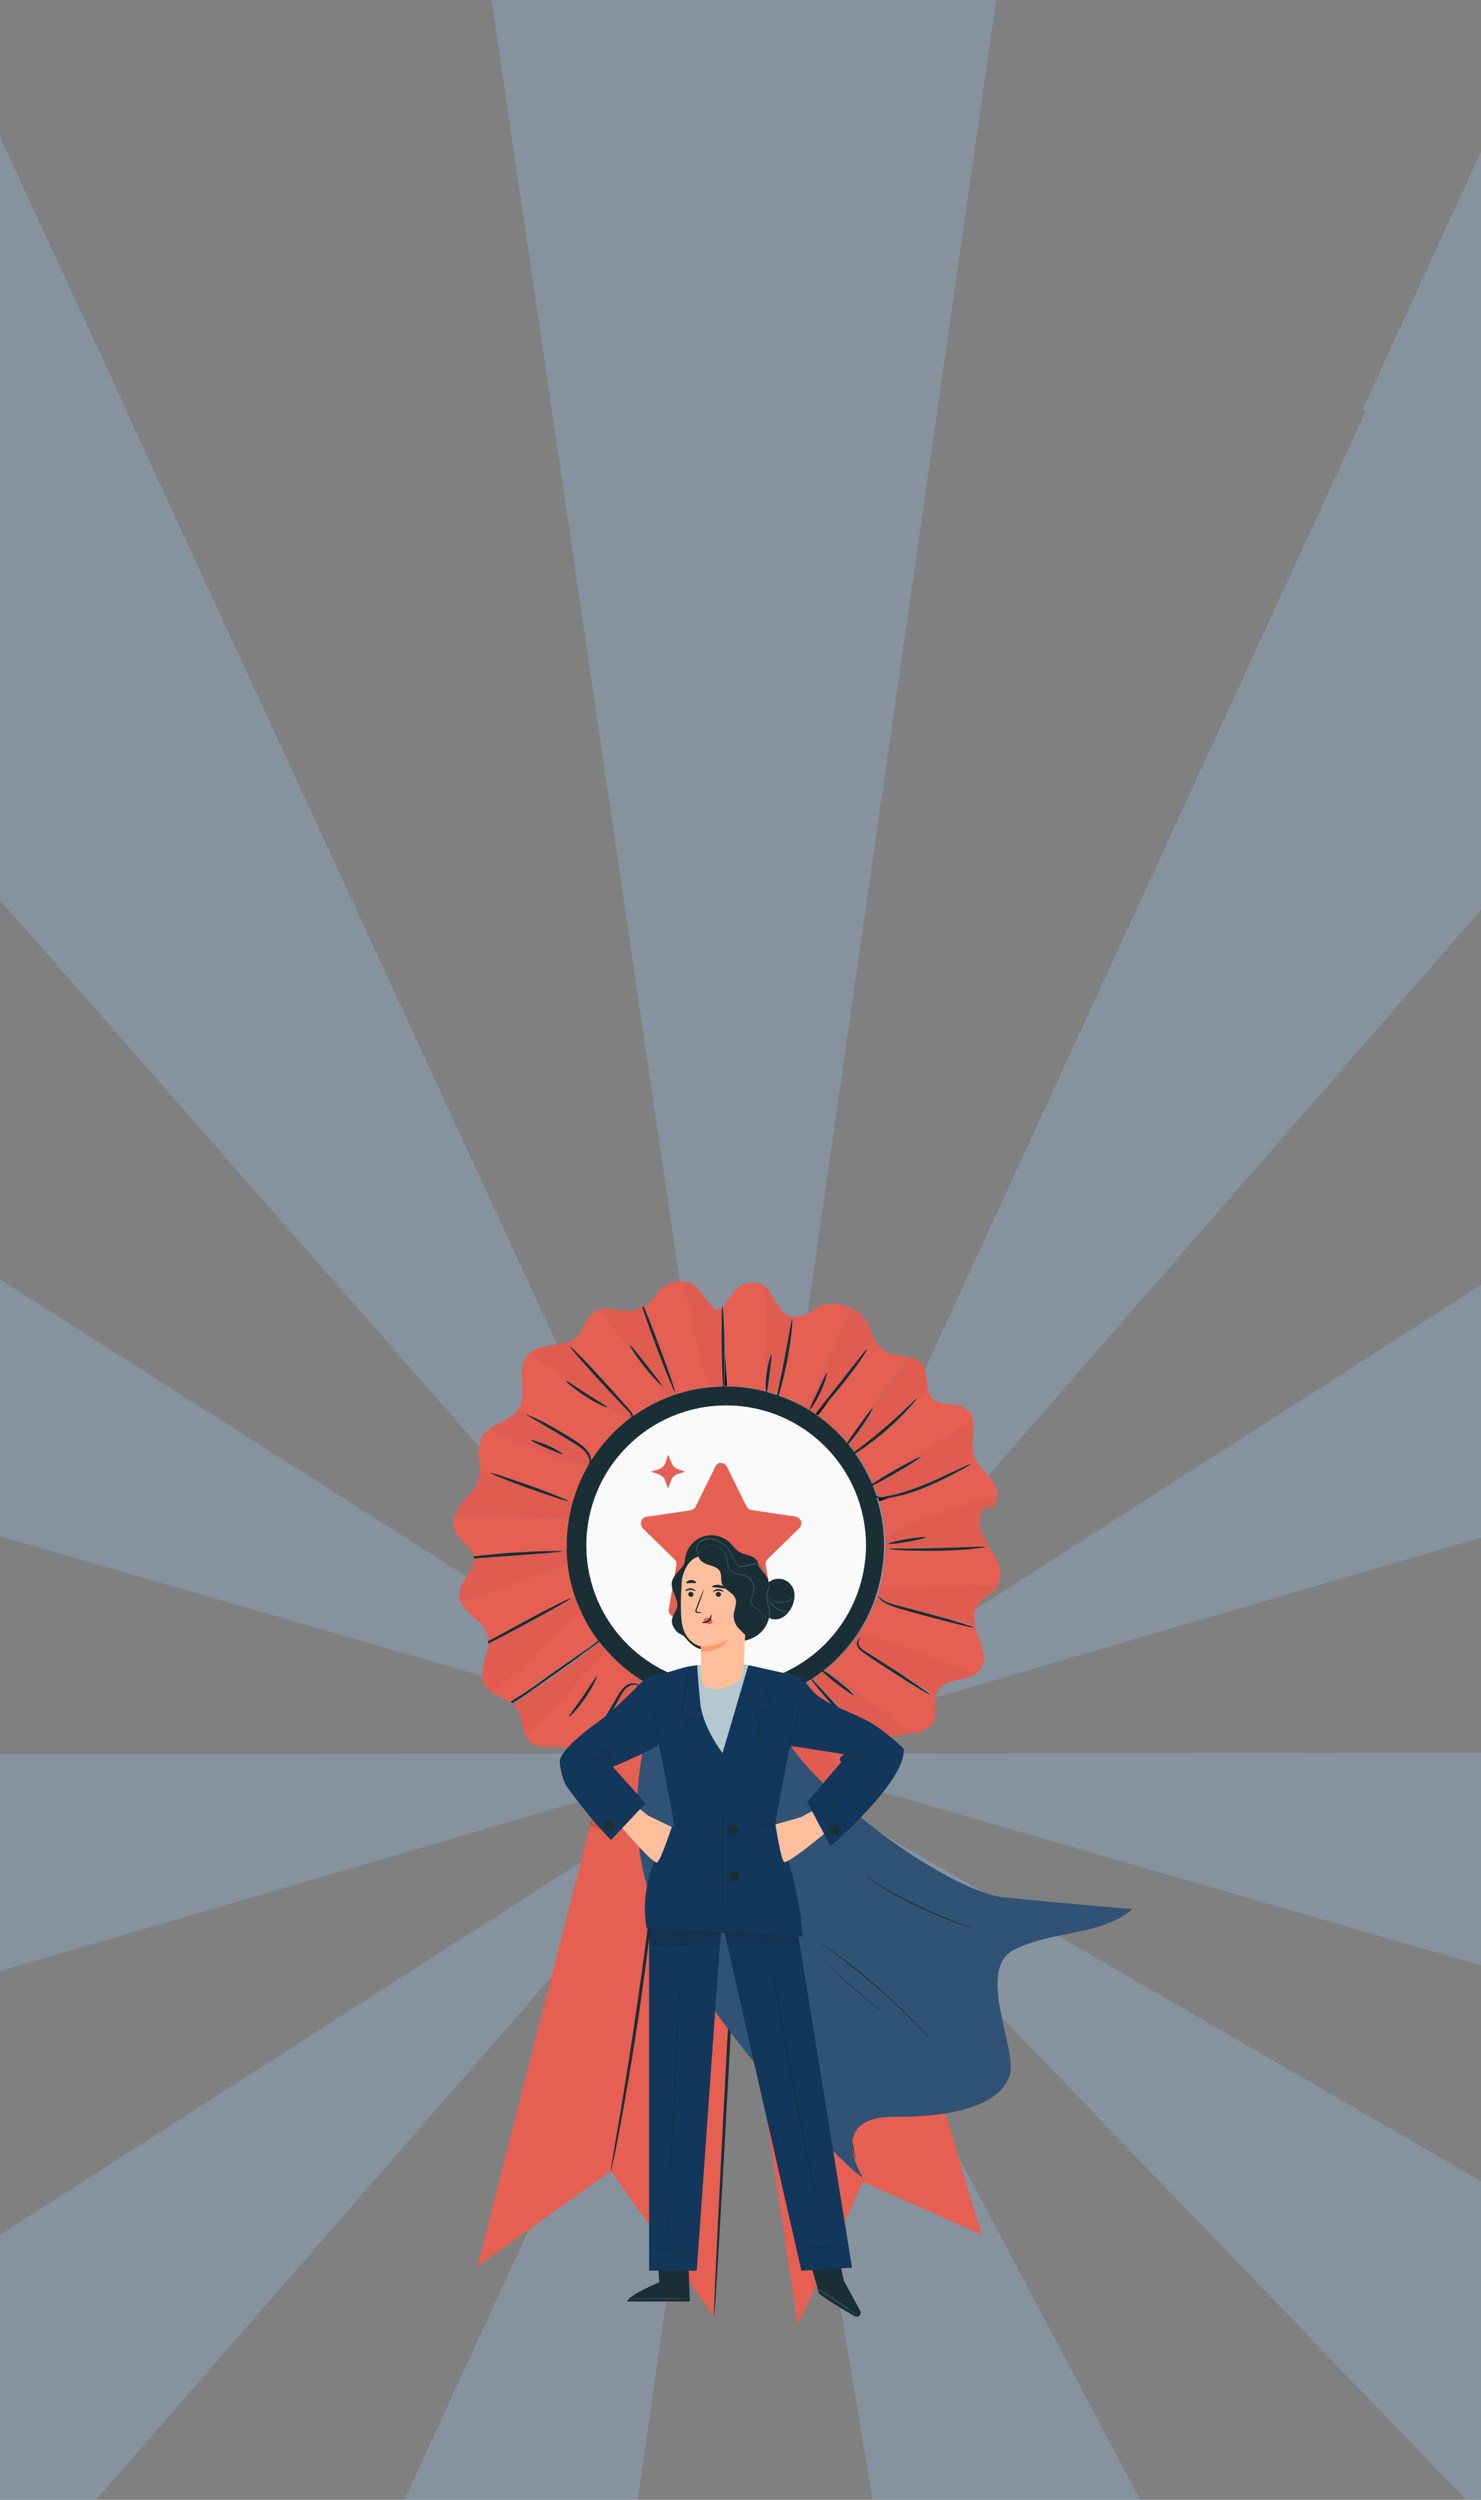 <?xml version="1.0" encoding="utf-8"?>
<!-- Generator: Adobe Illustrator 22.1.0, SVG Export Plug-In . SVG Version: 6.00 Build 0)  -->
<svg version="1.1" id="Layer_1" xmlns="http://www.w3.org/2000/svg" xmlns:xlink="http://www.w3.org/1999/xlink" x="0px" y="0px"
	 viewBox="0 0 640 1080" style="enable-background:new 0 0 640 1080;" xml:space="preserve">
<rect x="0" y="0" width="640" height="1080" fill="#808080" stroke="none"/>
<style type="text/css">
	.st0{clip-path:url(#SVGID_2_);}
	.st1{opacity:0.3;}
	.st2{fill:#95C0E6;}
	.st3{fill:#E65F53;}
	.st4{opacity:0.5;}
	.st5{opacity:0.5;enable-background:new    ;}
	.st6{fill:#1A2E35;}
	.st7{fill:#FAFAFA;}
	.st8{opacity:0.3;enable-background:new    ;}
	.st9{fill:#33577D;}
	.st10{opacity:0.4;}
	.st11{opacity:0.4;enable-background:new    ;}
	.st12{fill:#375A64;}
	.st13{fill:#13375B;}
	.st14{fill:#B4C8CF;}
	.st15{fill:#FFBF9D;}
	.st16{fill:#FF9A6C;}
</style>
<title>Muve-super-mobile</title>
<g>
	<defs>
		<rect id="SVGID_1_" width="640" height="1080"/>
	</defs>
	<clipPath id="SVGID_2_">
		<use xlink:href="#SVGID_1_"  style="overflow:visible;"/>
	</clipPath>
	<g class="st0">
		<g class="st1">
			<path class="st2" d="M323.8,757.5L323.8,757.5l0.2,0.1L323.8,757.5z"/>
			<path class="st2" d="M323.3,757.5l0.5,0.1l-0.4-0.2L323.3,757.5z"/>
			<path class="st2" d="M322.7,757.1l-0.3,0.4h0.8L322.7,757.1z"/>
			<path class="st2" d="M322.1,757L322.1,757l-0.1-0.1L322.1,757z"/>
			<path class="st2" d="M321.9,756L321.9,756l0.2,0.1L321.9,756z"/>
			<path class="st2" d="M323.7,757l-0.1,0.1l0.1,0.1V757z"/>
			<path class="st2" d="M321.7,757.2l-0.1-0.4l-2.2-0.7l2,1.3L321.7,757.2z"/>
			<path class="st2" d="M321.8,756.9l-0.1,0.4l0.3-0.2L321.8,756.9z"/>
			<path class="st2" d="M323.5,756.9l-0.3,0.1l0.2,0.1L323.5,756.9z"/>
			<path class="st2" d="M323.3,757.3h-0.2l0.1,0.1L323.3,757.3z"/>
			<path class="st2" d="M137.4-510.6L322.7,750.3L502.4-500.6C429.5-512.2,355.9-518,282.1-518C233.7-518,185.5-515.5,137.4-510.6z"
				/>
			<path class="st2" d="M1160.3-204.3C1066.4-281.6,962.7-346,851.9-396l-263.1,573c0.5,0.2,1,0.4,1.4,0.7l-266,577.9L1160.3-204.3z
				"/>
			<path class="st2" d="M-294.5,578.5l612.4,177.2h-2.4l5.9,1.7l-0.1,0.1l0.1-0.1l0.2-0.2v0.1l0.4-0.1l0.1-0.1l-0.1,0.1l0.2,0.2
				l0.3-0.4l0.5,0.4h-0.8l0.4,0.4l0.4-0.2l-0.1,0.2l0.3-0.1l0.4-0.1v0.1l0.2-0.2l0.1,0.1l-0.4,0.2l2.5,1.1l-2-1.3l615.9,178.3
				c-0.1,0.4-0.2,0.9-0.4,1.3l683.5,198.6c21.8-97,32.8-196.2,32.7-295.6c0-28.4-1-56.4-2.7-84.4H966.1v1.1l-641.8,0.7h-0.1
				l-0.2-0.2l0.1-0.6l2.8-0.8l-2.3,1.5l5.7-1.7h-2.8l1251.1-366.3C1537.1,273,1479.8,163,1408.4,62.2L327.1,755.8h-2.2l0.9-1.1
				l-1.7,1.1v-0.1l-0.1,0.1l0.6-3.4l-1.2,2.6l0.1,0.8l-0.8,0.5l-0.2-0.5h-0.5l0.1-0.8l-1-2.3l0.4,2.8l0.2,0.2h-0.2v0.1l-1.3-0.8
				l0.7,0.7h-2.1L-820.9,30.3c-78.6,104.3-141.6,219.4-187.1,341.7L-294.5,578.5z M323.3,757.5l0.1-0.2l0.4,0.2H323.3z M323.7,757
				v0.2l-0.1-0.1L323.7,757z M323.5,756.9l-0.1,0.2l-0.2-0.1L323.5,756.9z M323.3,757.3l-0.1,0.1l-0.1-0.2L323.3,757.3z M322.1,757
				l-0.1-0.1l0.2,0.1L322.1,757z M321.9,756l0.1,0.2L321.9,756L321.9,756z M321.8,756.9l0.2,0.2l-0.3,0.2L321.8,756.9z M321.7,756.8
				l0.1,0.4l-0.3,0.2l-2-1.3L321.7,756.8z"/>
			<path class="st2" d="M-99.1,276c0.1,0,0.1-0.1,0.1-0.1l420.2,479.3L54.7,177.9c0.1-0.1,0.1-0.1,0.2-0.1l-278.3-601
				c-117.2,45.9-227.5,107.6-327.9,183.5L-99.1,276z"/>
			<path class="st2" d="M780.8,1023.4l-0.3,0.4L325.4,759.9l354.9,368.6c-0.3,0.2-0.6,0.5-0.8,0.7l422.2,439.5
				c80-70.6,148.8-151.6,203.6-240.5L780.8,1023.4z"/>
			<path class="st2" d="M323.6,758.8l-0.1-0.1L323.6,758.8L323.6,758.8z"/>
			<path class="st2" d="M322.1,757.6l-0.1,0.2l-0.2-0.2l0.1,0.5l0.1-0.1v0.1l0.4-0.1l-0.2-0.1l0.2-0.2h0.1l-0.1-0.1l0.1-0.1h-0.7
				L322.1,757.6z"/>
			<path class="st2" d="M321.6,758.2l0.1-0.7l-0.1-0.1L319,759L321.6,758.2z"/>
			<path class="st2" d="M320.1,760.2l-536.9,344.4l-1.3-2l-679.1,434.5c71.6,118,160.6,224.4,264,315.8L-16.9,1147L320.1,760.2z"/>
			<path class="st2" d="M-294.1,937.7l615.3-180.2l-1410.6,1.5c-1.6,26.8-2.5,53.9-2.5,81.1c0,107.6,12.8,214.7,38.2,319.2
				l759.5-221.5L-294.1,937.7z"/>
			<path class="st2" d="M321,762.3l-605.5,1315.4c127.4,57,262.8,94.4,401.5,110.7L321,762.3z"/>
			<path class="st2" d="M323.8,757.8l-0.2,0.1l0.1,0.1L323.8,757.8z"/>
			<path class="st2" d="M324.4,762.2l102.9,621.4c67.5-10.4,133.3-29.9,195.6-57.8L324.4,762.2z"/>
			<path class="st2" d="M322.1,759.9l0.7,4.8l0.7-4.6l-0.7-1.6L322.1,759.9z"/>
			<path class="st2" d="M323.5,758l-0.1,0.1L323.5,758L323.5,758z"/>
		</g>
		<path class="st3" d="M364.5,762.8c0.1,2.3,59.7,202.7,59.7,202.7l-51.3-22.9l-28.1,61.9l-36.1-238.6L364.5,762.8z"/>
		<path class="st3" d="M320.8,771.2L308.7,1001L264,937.9l-57.7,41.3L264,753.6L320.8,771.2z"/>
		<g class="st4">
			<g class="st4">
				<path class="st5" d="M368.4,777.9c-2.7,8.7-10.5,14.9-19.7,15.4c-5.3,0.2-11-1.4-15.5,1.5c-4.4,2.8-6.3,9.5-11.5,10.2
					c-6.1,0.8-9.6-7.3-15.5-9.2c-7.9-2.6-16.1,6.9-23.9,4c-5-1.9-7.4-8.3-12.6-9.7c-2.3-0.6-4.7-0.1-7,0.2c-2.7,0.3-5.5-0.2-7.9-1.5
					l2.8-11.1l4.8-21.5h103.8L368.4,777.9z"/>
			</g>
		</g>
		<path class="st3" d="M307.7,599.1c-5.1,0.4-10.1,1.5-15,3c0-0.8-0.2-1.6-0.5-2.4c-4.4-11.7-8.7-23.5-13.1-35.2l-0.3-0.3
			c1.8-1,3.3-2.5,4.3-4.4c2.2-3.5,6.9-6.6,11.8-6.3c2.4,10,5.3,23.7,7.5,32.1C303.6,590.4,304.9,595.3,307.7,599.1z"/>
		<path class="st3" d="M370.9,706.1c3.3-4.8,5.9-10.1,7.8-15.5c0.7,0.7,1.5,1.1,2.4,1.4l1,0.3c0.6,0.4,1.3,0.8,2,1.1
			c2.2,0.8,4.5,1.6,6.7,2.1l8.3,2.3c5.9,1.6,11.2,3,15.1,3.9c3.9,0.9,6.3,1.4,6.4,1.3c0-0.2-2.3-1-6.1-2.1c-1.5-0.5-3.3-1-5.3-1.5
			c4.2,0.9,8.3,1.8,12.1,2.7c1.6,6.9,6.4,14.2,2.1,19.5c-0.5,0.5-1,1-1.6,1.4c-15.4-5.7-35.2-13.1-48.2-16.5
			C372.9,706.2,371.9,706.1,370.9,706.1z"/>
		<path class="st3" d="M331.2,597.4v3.7c-5.6-1.4-11.3-2.2-17-2.2c0-0.3,0-0.6,0-0.9c-0.3-4.2-0.5-8.5-0.8-12.7v-2.6
			c-0.2-9.1-0.5-16.7-0.8-18.3c2.6-3,5-9.4,10.2-10c4.3-0.6,6.5,0,8.3,1.7C331,568.7,331.2,584.8,331.2,597.4z"/>
		<path class="st3" d="M398.2,642c-1.1,0.4-2.2,0.8-3.2,1.2c4.5-1.8,9.1-3.7,13.6-5.6C405.5,639,402,640.5,398.2,642z"/>
		<path class="st3" d="M382.5,664.3c-0.3-5.3-1.1-10.6-2.6-15.7c1.3-0.4,2.8-0.9,4.1-1.4c5-0.8,9.8-2.2,14.5-4
			c5.3-2.1,10.4-4.5,15.4-7.2c2.7-1.4,4.5-2.5,5.5-3.1l2.9-1.2c1.9,3.1,4.9,5.6,6.9,8.7c1.1,1.7,1.7,3.8,1.7,5.8
			c-15.8,4.3-34.8,10-48.1,17.9L382.5,664.3z"/>
		<path class="st3" d="M377.2,640.9c-1.9-4.6-4.4-8.9-7.2-12.9l1-0.7c8-5.3,15.3-11.5,21.8-18.5c0.1-0.1,0.1-0.1,0.2-0.2
			c3-2.6,5.8-5,8.3-7.2c0.3,1.1,0.9,2,1.7,2.8c3.8,3.8,10.8,1.3,14.9,4.7c1.5,1.2,2.4,2.9,2.6,4.8c-12.9,6.8-25.3,15.3-38.2,24.1
			C380.3,639,378.5,640.1,377.2,640.9z"/>
		<path class="st3" d="M370.6,617c-1.7,2.4-3.2,4.5-4.3,6.2c-3.8-4.4-8.1-8.4-12.8-11.8c1.5-1.9,3.2-4.2,5.2-6.9
			c1.8-2,3.8-4.4,5.9-7.1c3.1-3.9,5.8-7.5,7.6-10.2c1.8-2.7,2.9-4.4,2.7-4.5c-0.1-0.1-0.8,0.7-1.8,1.9c1.7-2.3,3.3-4.5,4.7-6.3
			c1.1,2.2,2.5,4.2,4.6,5.5c3.1,1.8,7.1,1.7,10.6,2.5c-7,8.4-13.4,17.2-19.3,26.4L370.6,617z"/>
		<path class="st3" d="M349.2,608.6c-4-2.4-8.2-4.4-12.6-5.9c0.1-0.5,0.3-1,0.5-1.7c0.9-3.3,2.1-7.8,3.1-12.9c1-5.1,1.7-9.8,2-13.1
			c0.2-1.7,0.3-3.5,0.3-5.3c0-0.3,0.1-0.6,0.1-0.9c3.3,0.3,6.5-0.8,9-2.9c4-3.6,10.8-3.1,16-0.9c-5.5,13.3-13.8,31.5-18.3,43.1
			C349.3,608.3,349.2,608.4,349.2,608.6z"/>
		<path class="st3" d="M366.9,623.9l0.2-0.2C367,623.8,367,623.9,366.9,623.9L366.9,623.9z"/>
		<path class="st3" d="M379.9,686.7c1.6-5.4,2.5-11,2.6-16.7h0.4c4.8,0.2,10.5,0.2,16.5,0h5.6c5.8-0.1,11-0.5,14.7-0.8
			c1.7-0.2,3.1-0.3,4.1-0.5l3.7-0.2c0.8,1.3,1.7,2.5,2.4,3.8c2.1,3.7,3.4,8.4,1.4,12.1c-0.1,0.1-0.1,0.2-0.2,0.3
			c-16,0.4-32.1,0.8-48.1,1.4C382.1,686.2,381,686.3,379.9,686.7z"/>
		<path class="st3" d="M357.4,722.4c-0.4-0.2-0.7-0.5-1-0.6c4.6-3.6,8.7-7.8,12.2-12.4c0.4,0.8,1.1,1.5,1.9,2
			c0.3,0.7,0.8,1.4,1.4,1.9c3.1,2.4,7.5,5.1,12.3,8.3c4.9,3.2,9.3,5.9,12.5,7.9s5.3,3.1,5.4,3c0.1-0.1-1.8-1.6-4.9-3.7
			c-1.8-1.2-4-2.7-6.4-4.3c4.7,2.8,9.4,5.7,13.7,8.3c-0.8,3.6,0.4,7.7-1.2,11.1c-1.6,3.4-5.1,4.4-8.8,5l-28.8-21.4
			C363.1,725.3,360.4,723.6,357.4,722.4z"/>
		<path class="st3" d="M225.8,733.5c-1.4,1.1-2.7,2.1-3.9,3.1c-0.1-0.1-0.2-0.2-0.3-0.3l1.3-0.8L225.8,733.5z"/>
		<path class="st3" d="M261.8,712.8c3.7,4.2,7.8,7.9,12.3,11.2c-1.3,1.3-2.5,2.7-3.6,4.1c-0.1,0.1-0.3,0.2-0.4,0.3
			c-1.9,1.6-3.2,4.1-4.7,6.6l-5,8.5c0,0.1-0.1,0.2-0.2,0.3c-3.2,5.4-6.5,11-9.3,15.9c-0.4-0.8-0.8-1.5-1.4-2.2
			c-5-5.3-15.2-0.1-20.6-5.1c-0.5-0.5-1-1-1.3-1.7c9.8-10.7,22.9-25.7,31.2-34.4C259.9,715.4,260.9,714.1,261.8,712.8z M258,724.3
			c-0.3-0.2-2.7,3.9-6,8.7s-6.2,8.4-6,8.7c0.3,0.2,3.7-3.1,7-8C256.3,728.8,258.2,724.4,258,724.3z"/>
		<path class="st3" d="M312,564.8l0.1-0.2c0,0.3-0.1,0.7-0.1,1.2C312.1,565.4,312,565.1,312,564.8z"/>
		<path class="st3" d="M245.4,675.7c0.6,5,1.7,9.8,3.3,14.5c-0.6,0.3-1.3,0.6-1.9,0.9c-2.2,1.1-4.4,2.3-6.7,3.5
			c4.1-2.3,6.6-3.8,6.5-4c-0.2-0.3-9.3,4.3-20.5,10.3c-5,2.7-9.4,5.1-12.9,7.1c-0.7,0.3-1.5,0.7-2.2,1c0-1.1-0.2-2.2-0.5-3.3
			c-1.9-5.4-8.9-8.3-11.2-13.1C213.8,687.1,232.6,680.4,245.4,675.7z"/>
		<path class="st3" d="M258.5,708.8c-1.3,1-3,2.3-5,3.7l-0.7,0.4c-4,2.7-9.4,6.5-15.4,10.7c-6,4.2-11.3,8.1-15.2,11l-1.5,1.1
			c-2.3-1.7-5.3-2.8-7.8-4.3c12.4-10.9,27.2-26,38.3-34.5C253.4,701.2,255.8,705.1,258.5,708.8z"/>
		<path class="st3" d="M337.4,733.5c0.2-0.5,0.5-0.9,0.7-1.4c4.4-1.7,8.7-3.8,12.7-6.4c0.1,0.2,0.2,0.3,0.3,0.4
			c0.9,1.1,1.9,2.3,3,3.5c2,2.4,4.7,5.6,7.8,8.9c3.3,3.6,6.5,6.6,8.8,8.9c2.3,2.2,3.8,3.5,4,3.3c0.1-0.1-0.2-0.5-0.8-1.1
			c2,2,3.9,3.9,5.6,5.7c-2.7,5.5-0.1,13.6-4.6,18.1c-0.8,0.8-1.8,1.4-2.8,1.8c-9.6-13-22.9-29.9-32.3-40.3
			C339.2,734.2,338.4,733.7,337.4,733.5z"/>
		<path class="st3" d="M309.8,736.4c-0.7,0.9-1,2-1.1,3.2c-0.8,2.1-0.8,4.7-0.5,7.5c0.4,2.9,0.8,6.1,1.2,9.4c0.6,4.4,1.2,8.5,1.7,12
			c0.4,4.6,0.7,9.2,1.1,13.3c-2.7,2-5.2,4.7-8.4,5.7c-4.6,1.5-8.8-0.7-12.9-3.8c0.9-15.5,1.8-34.8,1.1-48.7l-0.7,1.7
			c0.2-0.8,0.3-1.3,0.2-1.3c-0.9,1.8-1.7,3.6-2.3,5.5c-1.3,3.5-2.9,8.3-4.4,13.7c-0.4,1.5-0.8,2.9-1.2,4.4
			c-1.7,5.7-3.2,11.5-4.3,16.9c-1.7-0.8-3.6-1.1-5.5-1.1c-4.3,0.1-8.8,2.7-12.8,3.2c6.8-16.5,14.1-37.2,16.9-51.4
			C287.6,732.4,298.5,735.8,309.8,736.4z M301,762.8c0.3,0,0.4-3.1,0.5-6.8c0.1-3.7,0.2-6.8-0.1-6.8c-0.3,0-1,3-1.1,6.8
			C300.2,759.8,300.7,762.8,301,762.8z"/>
		<path class="st3" d="M316.4,736.7c-0.1-0.1-0.2-0.1-0.3-0.2c7.3-0.2,14.6-1.6,21.5-4.2c-0.2,0.2-0.4,0.5-0.6,0.8
			c-0.1,0.1-0.2,0.3-0.2,0.4c-1.4,0.4-1.9,2.4-1.7,3.9c0.1,0.8,0.2,1.5,0.4,2.2c0.2,2.2,0.6,4.3,1.4,6.3c1.1,2.8,2.5,5.7,4,8.7
			c2.6,5.2,5.4,10.2,8.5,15.1c1.4,2.2,2.6,3.9,3.3,4.8c-0.9,0.1-1.7,0.3-2.6,0.6c-6.8,2.6-10.4,12.4-17.6,11.6
			c-0.2,0-0.4-0.1-0.7-0.1c-4.2-13.4-8.4-32-12.7-44.5C318.6,740.3,317.9,738.2,316.4,736.7z"/>
		<path class="st3" d="M256.6,629.3c-0.8-0.7-1.6-1.4-2.5-2.1c-0.9-1.2-2-2.3-3.2-3.2c-1.9-1.4-4-2.7-6.3-4.1
			c-4.5-2.8-8.8-5-11.9-6.6c-2.1-1-3.7-1.8-4.5-2c-1.5-0.8-2.9-1.7-4.3-2.5c-2.1-1.3,0,0,0.1-0.1c4.3-6.7-1.2-16.8,3.8-23
			c0.2-0.3,0.5-0.5,0.7-0.8c12.6,9.3,28.9,20,43.1,28.3C265.7,617.8,260.7,623.2,256.6,629.3z M253.6,602.2c-4.9-3.1-8.8-5.8-9-5.6
			c-0.2,0.3,3.3,3.5,8.3,6.6c5,3.2,9.3,5.1,9.5,4.8C262.5,607.8,258.4,605.3,253.6,602.2L253.6,602.2z"/>
		<path class="st3" d="M245.8,656.5c-0.6,3.7-0.9,7.4-0.9,11.1c0,0.7,0,1.4,0,2.1h-1.1c-2,0.1-4,0.2-6.1,0.4h-1.4
			c-4.1,0.1-10,0.4-16.2,0.8c-5.9,0.4-11.3,1-15.4,1.5c-1-4.6-6.6-6.9-8.3-11.3c-0.7-2.3-0.6-4.8,0.5-6.9c14.8,0.8,34.8,2,47.1,2.3
			C244.6,656.5,245.2,656.5,245.8,656.5z"/>
		<path class="st3" d="M262.6,570.8c8.2,10.3,16.4,20.6,24.6,30.9c0.5,0.6,1.1,1.2,1.8,1.7c-5.4,2.1-10.5,4.9-15.3,8.3l-0.3-0.4l0,0
			c-0.3-0.9-0.8-1.7-1.5-2.4c-1.1-1.3-2.4-2.7-3.8-4.3c-7.2-8.7-15.6-17.5-22.5-24.9c1.4-0.5,2.7-1.3,3.8-2.4
			c3-3.1,3.7-8.2,7.3-10.5c1.1-0.7,2.5-1.1,3.8-1.2c0,0.1-0.1,0.2-0.1,0.3C260.2,567.6,261.4,569.4,262.6,570.8z"/>
		<path class="st3" d="M247.4,649.3c-0.7-0.3-1.3-0.6-2-0.9c-1.5-0.8-3.1-1.6-4.7-2.1c-3-1.2-7.2-2.8-11.8-4.5
			c-4.6-1.7-8.9-3.2-12-4.1c-3.1-1-5-1.5-5.1-1.4c-0.1,0.2,0.6,0.4,1.7,0.9c-2.1-0.7-4.2-1.4-6.2-2c0.1-5.1-1.4-10.4,1.1-14.7
			c0.7-1.1,1.5-2,2.5-2.8c13.2,5.3,31.2,13.7,42.8,16.1C251,638.7,248.9,643.9,247.4,649.3z"/>
		<path class="st3" d="M204.9,673.4C204.9,673.4,204.9,673.4,204.9,673.4c1.7-0.2,3.5-0.3,5.4-0.5
			C208.4,673.1,206.6,673.3,204.9,673.4z"/>
		<path class="st3" d="M336.3,600.9c-0.1,0.6-0.2,1.1-0.3,1.6c-0.1,0-0.2-0.1-0.4-0.1c0.3-0.8,0.7-1.8,1-2.9
			C336.4,599.9,336.3,600.4,336.3,600.9z"/>
		<path d="M273.5,611.8c0-0.2-0.1-0.4-0.1-0.6c0.1,0.1,0.2,0.3,0.3,0.4L273.5,611.8z"/>
		<path class="st3" d="M255.5,631.1c0-0.8-0.2-1.5-0.4-2.3c-0.2-0.6-0.5-1.1-0.8-1.6c0.8,0.7,1.7,1.4,2.5,2.1
			C256.2,629.8,255.8,630.4,255.5,631.1z"/>
		<path d="M211,709.2v-0.3c0.7-0.3,1.5-0.6,2.2-1C212.4,708.4,211.7,708.8,211,709.2z"/>
		<path d="M253.6,712.6c1.9-1.4,3.6-2.7,5-3.7l0.3,0.4C257.9,709.8,256.1,710.9,253.6,712.6z"/>
		<path d="M251.6,759.2c-0.2,0.3-0.4,0.7-0.5,1c0-0.1-0.1-0.3-0.2-0.4c2.9-4.9,6.1-10.5,9.4-15.9
			C256.8,749.9,253.8,755.3,251.6,759.2z"/>
		<path class="st3" d="M311.2,736.5c-1,0.7-1.8,1.6-2.3,2.7c-0.1,0.1-0.1,0.3-0.1,0.4c0-1.1,0.4-2.2,1.1-3.2
			C310.2,736.4,310.7,736.5,311.2,736.5z"/>
		<path class="st3" d="M336.8,733.5c-0.8,1.4-1.2,3-1.3,4.7c0,0.5,0,1,0,1.5c-0.2-0.7-0.3-1.5-0.4-2.3
			C334.9,735.9,335.4,733.9,336.8,733.5z"/>
		<path d="M350.8,725.7l0.2-0.1c0.4,0.7,1.4,1.9,2.7,3.6l0.4,0.5c-1.1-1.2-2.1-2.4-3-3.5C351,726,350.9,725.9,350.8,725.7z"/>
		<path d="M379.4,646.9c0.8,0.4,1.7,0.6,2.7,0.6c0.6-0.1,1.3-0.2,2-0.3c-1.4,0.5-2.8,0.9-4.1,1.4C379.8,648,379.6,647.4,379.4,646.9
			z"/>
		<path d="M352.6,610.8c0.2,0,1.6-1.4,3.8-3.7c0.7-0.8,1.5-1.7,2.3-2.6c-2,2.7-3.8,5.1-5.2,6.9C353.2,611.2,352.9,611,352.6,610.8z"
			/>
		<path d="M331.4,601.1l-0.2-0.1v-1.9C331.2,599.8,331.2,600.4,331.4,601.1z"/>
		<path d="M314.1,598.8h-0.9c0.1-2.7,0.2-7.8,0.1-13.7c0.3,4.2,0.5,8.5,0.8,12.7C314.1,598.2,314.1,598.5,314.1,598.8z"/>
		<path class="st3" d="M292.2,599.7c0.3,0.8,0.5,1.6,0.5,2.4c-1.3,0.4-2.5,0.8-3.7,1.3c-0.7-0.5-1.3-1-1.8-1.7
			c-8.2-10.3-16.4-20.6-24.6-30.9c-1.2-1.5-2.4-3.2-2.2-5.1c0-0.1,0.1-0.2,0.1-0.3c4.4-0.4,9.5,1.9,13.9,0.5
			c1.2-0.4,2.2-0.7,3.1-1.1c1.3,3.8,3.4,9.6,5.8,16.2c4.2,11.3,7.9,20.4,8.3,20.3c0.3-0.1-2.8-9.4-7.1-20.7
			c-2.5-6.6-4.7-12.4-6.3-16.1c0.2-0.1,0.4-0.2,0.5-0.3l0.3,0.3L292.2,599.7z M279.4,589.6c-3.8-4.8-6.8-8.7-7.1-8.5
			s2.3,4.4,6.1,9.2s7.3,8.4,7.5,8.1C286.3,598.2,283.2,594.4,279.4,589.6z"/>
		<path class="st3" d="M261.6,597.3c-4.1-4.4-7.8-8.4-10.6-11.3c-2.8-2.8-4.5-4.5-4.7-4.4c-0.1,0.1,1.4,2,4,5s6.2,7.1,10.3,11.5
			c4.1,4.4,7.8,8.4,10.6,11.2c0.9,0.7,1.4,1.7,1.7,2.8c-0.5,0.3-0.9,0.7-1.4,1.1c-14.2-8.4-30.4-19-43.1-28.3c1.1-1.1,2.5-1.9,4-2.4
			h0.1c4.1-1.4,9.1-1.4,13.1-2.9c6.9,7.3,15.2,16.1,22.5,24.9C266.1,602.3,263.9,599.9,261.6,597.3z"/>
		<path class="st3" d="M227.5,611.1c-0.1,0.2,1.8,1.3,4.8,3c3,1.7,7.1,4.1,11.6,6.9c4.5,2.7,8.9,5,10.2,8.1c0.4,0.9,0.6,2,0.6,3
			c-0.3,0.5-0.6,1.1-0.9,1.7c-11.6-2.4-29.6-10.8-42.8-16.1c4-3.2,10-4.5,12.9-8.9c1.4,0.8,2.8,1.7,4.3,2.5
			C227.8,611.2,227.6,611.1,227.5,611.1z M236.1,625.6c3.8,1.7,6.8,2.9,7,2.6c0.2-0.3-2.7-2.1-6.5-3.8c-3.8-1.7-7.1-2.6-7.2-2.2
			S232.3,623.9,236.1,625.6L236.1,625.6z"/>
		<path class="st3" d="M216.6,638.4c3,1.2,7.2,2.8,11.8,4.5c4.6,1.7,8.9,3.2,12,4.1c3.1,1,5,1.6,5.1,1.4c0,0,0-0.1-0.1-0.1
			c0.7,0.3,1.3,0.6,2,0.9c-0.7,2.4-1.2,4.8-1.6,7.2c-0.6,0-1.2,0-1.8,0c-12.3-0.3-32.4-1.5-47.1-2.3c0.7-1.7,1.7-3.3,2.9-4.7
			c2.6-3.3,5.9-6.4,7.1-10.4c0.4-1.3,0.5-2.6,0.6-3.9l6.2,2C214.3,637.5,215.3,637.9,216.6,638.4z"/>
		<path class="st3" d="M220.1,672.2l16.2-1.2c4.1-0.3,6.7-0.6,6.7-0.8c0-0.2-2-0.2-5.3-0.1c2-0.1,4-0.3,6.1-0.3h1.1
			c0.1,2,0.2,4,0.4,5.9c-12.7,4.8-31.5,11.4-46.2,16.8c-0.5-1-0.8-2.1-0.8-3.2c-0.2-5.8,6.8-10.2,6.4-15.8c1.8-0.1,3.6-0.3,5.4-0.5
			L220.1,672.2z"/>
		<path class="st3" d="M240.1,694.6c2.2-1.2,4.5-2.3,6.7-3.5c0.6-0.3,1.2-0.6,1.9-0.9c0.8,2.3,1.7,4.6,2.8,6.8
			c-11.2,8.6-25.9,23.6-38.3,34.5c-1.6-0.8-2.9-2.1-3.8-3.6c-3-5.3,1.1-11.7,1.7-17.8c3.8-1.9,9.5-4.8,15.8-8.2
			C231.9,699.2,236.6,696.6,240.1,694.6z"/>
		<path class="st3" d="M238.3,724.8c6-4.2,11.3-8.1,15.2-11c2.7-2,4.7-3.6,5.6-4.3c0.9,1.2,1.8,2.3,2.8,3.4c-0.9,1.3-1.9,2.6-3,3.7
			c-8.3,8.7-21.4,23.7-31.2,34.4c-2.3-3.8-1.7-9.3-4.4-12.9c-0.4-0.5-0.8-0.9-1.2-1.3c1.2-1,2.6-2,3.9-3.1
			C229.3,731.1,233.7,728.1,238.3,724.8z"/>
		<path class="st3" d="M261.5,744.3c1.7-3,3.4-5.9,4.9-8.6c1.5-2.7,2.7-5.2,4.3-6.6c1.2-1.2,3-1.6,4.7-1.1c1.1,0.4,1.5,1.2,1.6,1.1
			s-0.1-0.8-1.3-1.5c-1.7-0.7-3.6-0.5-5.1,0.5c1.1-1.5,2.3-2.9,3.6-4.1c1.3,0.9,2.5,1.8,3.9,2.5c-2.8,14.1-10.1,34.8-16.9,51.4
			c-2,0.4-4-0.1-5.6-1.3c-4.3-3.3-2.5-10.2-4-15.4c0.3-0.5,0.6-1,1-1.6C254.8,755.8,258,750.3,261.5,744.3z"/>
		<path class="st3" d="M281.2,768.5c-0.8,3.6-1.2,5.8-1,5.9c0.2,0.1,0.9-2.1,1.9-5.7c1.2-4,2.5-8.6,4-13.8s2.9-9.8,4.1-13.8
			c0.6-2,1-3.5,1.3-4.5c0.2-0.6,0.5-1.1,0.7-1.7c0.6,13.8-0.2,33.2-1.2,48.7c-3.8-2.8-7.5-6.1-11.6-7.8c1.1-5.4,2.6-11.2,4.3-16.9
			C282.6,762.6,281.7,765.9,281.2,768.5z"/>
		<path class="st3" d="M311.8,773.3c0.7,4.3,1.2,7,1.4,7s0-2.7-0.5-7.1c-0.5-4.4-1.2-10.4-2.1-17c-0.5-3.3-0.9-6.4-1.3-9.3
			c-0.4-2.9-0.5-5.4,0.3-7.3c0.5-1.3,1.5-2.3,2.6-3h1.5c0.8,0,1.6,0,2.4-0.1c0.1,0.1,0.2,0.1,0.3,0.2c1.5,1.5,2.2,3.6,2.9,5.6
			c4.2,12.4,8.4,31.1,12.7,44.5c-5-1.1-8.2-7.1-13.4-7.5c-2.4-0.2-4.4,0.9-6.3,2.4c-0.4-4.1-0.8-8.6-1.1-13.3
			C311.3,770.2,311.6,771.9,311.8,773.3z"/>
		<path class="st3" d="M342,754.1c-1.5-3-2.9-5.9-4-8.6c-1-2.3-1.6-4.8-1.6-7.3c0-1.6,0.3-3.3,1-4.8c1,0.2,1.8,0.7,2.4,1.5
			c9.4,10.4,22.7,27.3,32.3,40.3c-5.3,2-12.6-1.4-18.9-0.7c-0.6-1.1-1.7-2.9-3-5.2C348,765.5,345.1,760.2,342,754.1z"/>
		<path class="st3" d="M374,749.6c-1.7-2-6.1-6.6-11.1-11.9c-5.5-5.8-10-10.8-11.6-12.3c1.6-1,3.1-2.1,4.6-3.3
			c1.9,1.8,3.9,3.5,6,5.1c4,3.1,7.4,5.3,7.6,5.1c0.2-0.3-2.8-3-6.8-6.1c-2-1.6-3.9-2.9-5.3-3.9c2.9,1.3,5.7,3,8.2,5l28.8,21.4
			c-5,0.9-10.6,1.1-13.7,4.8c-0.5,0.6-0.9,1.2-1.2,1.9C377.8,753.5,375.9,751.6,374,749.6z"/>
		<path class="st3" d="M384.9,720.4c-4.8-3.2-9.4-5.9-12.4-7.9c-0.6-0.5-1.1-1.1-1.4-1.8c-0.2-0.5-0.2-1.1,0-1.7
			c0.3-0.9,1-1.1,0.9-1.2c-0.1-0.1-0.8-0.1-1.4,1c-0.3,0.6-0.4,1.4-0.2,2.1c0,0.1,0.1,0.3,0.2,0.4c-0.8-0.5-1.4-1.2-1.9-2
			c0.8-1,1.6-2.1,2.3-3.2c1,0,2,0.1,2.9,0.4c13,3.4,32.8,10.8,48.2,16.5c-5,3.5-13.7,2-16.8,7.5c-0.4,0.7-0.6,1.4-0.8,2.1
			c-4.2-2.6-9-5.4-13.6-8.3C388.9,723.1,387,721.8,384.9,720.4z"/>
		<path class="st3" d="M399.5,696.6l-8.3-2.2c-2.6-0.7-4.9-1.2-6.7-1.9c-3.8-1.3-5.1-3.6-5.2-3.4c-0.1,0.1,0.1,0.6,0.9,1.5
			c0.6,0.7,1.2,1.2,2,1.7l-1-0.4c-0.9-0.3-1.7-0.8-2.4-1.4c0.4-1.3,0.8-2.5,1.2-3.8c1-0.4,2.1-0.6,3.3-0.6c16-0.6,32.1-1.1,48.1-1.4
			c-2.2,3.8-7.2,5.4-9.3,9.4c-1.3,2.4-1.2,5.2-0.5,7.9c-3.8-0.8-7.9-1.8-12.1-2.7C406.4,698.5,403.1,697.6,399.5,696.6z"/>
		<path class="st3" d="M425.9,668.3c0-0.2-2.4-0.1-6.1,0c-3.8,0.1-9,0.3-14.7,0.5c-5.7,0.1-10.9,0.1-14.7,0.2
			c-3.8,0-6.1,0.1-6.1,0.2s2.3,0.4,6.1,0.6c2.5,0.1,5.6,0.2,9.1,0.2c-6,0.2-11.7,0.3-16.5,0h-0.4c0-0.8,0.1-1.6,0.1-2.4
			c0-1.1,0-2.3-0.1-3.4l0.3-0.2c13.3-7.9,32.3-13.6,48.1-17.9c0,2.8-1,5.5-3.7,6.2l0.3-2.2c-3.9,1.7-5,7-3.7,11
			c0.9,2.6,2.2,5.1,3.8,7.3l-3.7,0.2C424.6,668.7,425.3,668.5,425.9,668.3z M392,664.8c-4.4,0.8-8,1.7-7.9,2s3.7,0,8.2-0.8
			s8-1.7,7.9-2S396.4,664.1,392,664.8L392,664.8z"/>
		<path class="st3" d="M420,632.4c-0.1-0.2-2.5,0.9-6.4,2.8l-5,2.3c-4.5,1.9-9.1,3.8-13.6,5.6c-4.2,1.5-8.5,2.7-12.9,3.4
			c-0.9,0.1-1.8,0-2.6-0.4c-0.1-0.1-0.2-0.2-0.4-0.3c-0.5-1.4-1-2.8-1.6-4.2c2.2-1.1,5.6-2.9,9.4-5.1c6.5-3.7,11.6-7,11.4-7.3
			c-0.2-0.3-5.6,2.5-12.1,6.2c-1.4,0.8-2.7,1.6-3.9,2.3c12.9-8.7,25.3-17.2,38.2-24.1c0.8,4.5-1,10.4,0.4,15.1c0.3,1,0.8,2,1.3,2.9
			c-0.9,0.4-1.9,0.8-2.9,1.2C419.8,632.6,420,632.4,420,632.4z"/>
		<path class="st3" d="M396.6,604.2c-0.1-0.1-1.8,1.5-4.4,4c-2.6,2.5-6.3,6-10.5,9.5s-8.2,6.6-11.1,8.8l-1,0.8
			c-0.8-1.2-1.7-2.3-2.6-3.4c0.1-0.1,0.1-0.2,0.1-0.2c1.3-1.5,2.9-3.6,4.6-5.9c3.6-5,6.1-9.3,5.8-9.5s-1.7,1.7-3.7,4.5
			c5.9-9.2,12.3-18,19.3-26.4c2,0.3,3.9,1.3,5.3,2.8c2.7,3.3,1.7,8.4,3,12.3c-2.5,2.2-5.3,4.7-8.3,7.2
			C395.4,606,396.7,604.3,396.6,604.2z"/>
		<path class="st3" d="M363.6,596.6c-6.1,7.7-11.1,13.8-11,14.2c-1.1-0.8-2.3-1.5-3.4-2.2c0.1-0.2,0.1-0.3,0.2-0.5
			c4.6-11.6,12.8-29.9,18.3-43.1c0.9,0.4,1.8,0.8,2.6,1.3c4,2.5,5.4,7.7,7.5,12c-1.4,1.8-3,4-4.7,6.3
			C371.1,587.1,367.6,591.5,363.6,596.6z M357.3,593.1c-0.3-0.1-1.9,3.5-3.9,7.8c-2,4.4-3.8,7.8-3.5,8c0.3,0.2,2.6-3.1,4.7-7.5
			S357.7,593.2,357.3,593.1L357.3,593.1z"/>
		<path class="st3" d="M342.5,569.5c-0.2,0-0.6,2-1.2,5.4s-1.4,7.9-2.4,13c-0.8,4.4-1.7,8.4-2.4,11.6c-0.3,1.1-0.7,2-1,2.9
			c-1.3-0.4-2.6-0.8-3.9-1.2c0.3-0.6,0.7-3.9,1.2-8c0.6-4.5,1.2-8.1,0.8-8.2s-1.5,3.5-2.1,8c-0.2,1.6-0.3,3.1-0.4,4.4
			c0-12.5-0.3-28.6-0.2-41.4c2,1.9,3.5,5.3,6.7,10.1c1.2,1.6,3,2.6,5,2.8c0,0.3-0.1,0.6-0.1,0.9
			C342.5,569.7,342.5,569.6,342.5,569.5z"/>
		<path class="st3" d="M312,582.6c0.1,7,0.4,13.2,0.6,16.3c-1.7,0-3.3,0.1-4.9,0.2c-2.8-3.8-4.1-8.7-5.3-13.4
			c-2.1-8.5-5.1-22.2-7.5-32.1c1.5,0.1,3,0.5,4.3,1.2c3.7,2,8.2,11.1,10.6,11.1c0.9-0.1,1.6-0.5,2.2-1.2c0,0.3,0,0.7,0.1,1
			C311.9,568.7,311.9,575.1,312,582.6z"/>
		<path class="st6" d="M240.4,647.1c-3.1-1-7.3-2.5-12-4.1c-4.7-1.7-8.8-3.3-11.8-4.5c-1.2-0.5-2.2-0.9-3-1.3
			c-1.1-0.5-1.8-0.8-1.7-0.9c0-0.1,2,0.4,5.1,1.4c3.1,1,7.3,2.5,12,4.1c4.7,1.7,8.8,3.3,11.8,4.5c1.6,0.6,3.2,1.3,4.7,2.1
			c0,0,0.1,0.1,0.1,0.1C245.4,648.7,243.4,648.1,240.4,647.1z"/>
		<path class="st6" d="M236.3,670.1h1.4c3.3-0.1,5.3,0,5.3,0.1c0,0.1-2.6,0.4-6.7,0.8l-16.2,1.2l-9.9,0.7l-5.4,0.4
			c0-0.2,0-0.4-0.1-0.6c0-0.1,0-0.2-0.1-0.3c4-0.5,9.4-1,15.4-1.5C226.4,670.5,232.1,670.2,236.3,670.1z"/>
		<path class="st6" d="M226.1,700.8c11.1-6,20.3-10.6,20.5-10.3c0.1,0.2-2.4,1.7-6.5,4c-3.5,2-8.2,4.6-13.4,7.4
			c-6.3,3.4-12,6.4-15.8,8.2c0-0.3,0-0.6,0-0.9l2.2-1.3C216.7,706,221.2,703.5,226.1,700.8z"/>
		<path class="st6" d="M237.5,723.7c6-4.2,11.4-8,15.4-10.7c0.2-0.1,0.4-0.3,0.7-0.4c2.5-1.7,4.3-2.9,5.2-3.4l-0.3-0.4
			c-2.8-3.7-5.1-7.7-7.1-11.8c-1-2.2-2-4.5-2.8-6.8c-1.6-4.7-2.8-9.6-3.3-14.5c-0.2-2-0.4-3.9-0.4-5.9c0-0.7,0-1.4,0-2.1
			c0-11.9,3.1-23.6,8.9-33.9c0.3-0.6,0.6-1.1,0.9-1.7c0.1-1-0.1-2.1-0.6-3c-1.3-3.1-5.8-5.3-10.2-8.1c-4.4-2.8-8.7-5.1-11.6-6.9
			c-3-1.7-4.8-2.8-4.8-3s0.3,0,0.7,0.2c0.8,0.3,2.4,1,4.5,2c3.1,1.5,7.3,3.8,11.9,6.6c2.3,1.4,4.4,2.7,6.3,4.1
			c1.2,0.9,2.3,1.9,3.2,3.2c0.4,0.5,0.7,1,0.9,1.6c0.3,0.7,0.4,1.5,0.4,2.3c0.4-0.6,0.8-1.2,1.2-1.8c4.1-6.1,9.1-11.5,14.9-16
			c0.4-0.4,0.9-0.7,1.4-1.1c-0.2-1.1-0.8-2.1-1.7-2.8c-2.8-2.8-6.5-6.8-10.6-11.2c-4.1-4.4-7.7-8.5-10.3-11.5c-2.6-3-4.1-4.9-4-5
			c0.1-0.1,1.9,1.6,4.7,4.4c2.8,2.8,6.5,6.8,10.6,11.3c2.4,2.6,4.6,5,6.5,7.2c1.4,1.6,2.7,3.1,3.8,4.3c0.7,0.7,1.2,1.5,1.5,2.4l0,0
			c0.1,0.2,0.1,0.4,0.1,0.6l0.2-0.1c4.7-3.4,9.8-6.1,15.2-8.2c1.2-0.5,2.5-0.9,3.7-1.3c4.9-1.6,9.9-2.6,15-3
			c1.6-0.1,3.3-0.2,4.9-0.3c-0.3-3.1-0.5-9.2-0.6-16.3c-0.1-7.5-0.1-13.9,0.1-16.8c0-0.4,0-0.8,0.1-1.2l0.2-0.3
			c0.3,1.5,0.7,9.1,0.8,18.3c0,0.9,0,1.8,0,2.6c0.1,5.9,0,10.9-0.1,13.7h0.9c5.7,0,11.5,0.8,17,2.2l0.2,0.1
			c-0.1-0.6-0.2-1.3-0.2-1.9v-1.8c0-1.5,0.2-2.9,0.4-4.4c0.6-4.6,1.8-8.1,2.1-8c0.3,0.1-0.3,3.7-0.8,8.2c-0.5,4.1-0.9,7.5-1.2,8
			c1.3,0.4,2.6,0.8,4,1.2c0.1,0,0.2,0.1,0.4,0.1c0.1-0.5,0.2-1,0.3-1.6c0.1-0.4,0.2-0.9,0.3-1.4c0.7-3.2,1.5-7.2,2.4-11.6
			c1-5.1,1.8-9.7,2.4-13s1-5.4,1.1-5.4c0,0.1,0.1,0.2,0.1,0.2c0,1.8-0.1,3.5-0.3,5.3c-0.4,3.4-1,8-2,13.1c-1,5.1-2.2,9.7-3.1,13
			c-0.2,0.6-0.3,1.1-0.5,1.7c4.4,1.5,8.6,3.5,12.5,5.8c1.2,0.7,2.3,1.4,3.4,2.2c-0.1-0.4,4.9-6.5,11-14.2c4-5.1,7.5-9.6,9.5-12
			c1-1.3,1.7-2,1.8-1.9c0.1,0.1-0.9,1.8-2.7,4.5c-1.8,2.7-4.5,6.3-7.6,10.2c-2.1,2.6-4.1,5.1-5.9,7.1c-0.8,1-1.7,1.9-2.3,2.6
			c-2.1,2.3-3.6,3.7-3.8,3.7l0.8,0.6c4.8,3.4,9.1,7.3,12.8,11.8c1.1-1.7,2.6-3.8,4.3-6.2c1.1-1.6,2.2-3,3.1-4.3
			c2-2.8,3.5-4.6,3.7-4.5c0.2,0.1-2.2,4.5-5.8,9.5c-1.7,2.4-3.3,4.4-4.6,5.9c-0.1,0.1-0.1,0.1-0.2,0.2v0c0.9,1.1,1.8,2.2,2.6,3.4
			l1-0.8c2.9-2.2,6.9-5.3,11.1-8.8c4.2-3.6,7.9-7,10.5-9.5c2.6-2.5,4.2-4.1,4.4-4s-1.2,1.8-3.6,4.4c0,0.1-0.1,0.1-0.2,0.2
			c-6.5,7-13.8,13.2-21.8,18.5l-1,0.7c2.9,4,5.3,8.4,7.3,13c1.3-0.8,3.1-1.9,5.1-3.2l3.9-2.3c6.5-3.7,11.9-6.5,12.1-6.2
			c0.2,0.3-5,3.6-11.4,7.3c-3.8,2.2-7.2,4-9.4,5.1c0.6,1.4,1.1,2.8,1.6,4.2c0.1,0.1,0.2,0.2,0.3,0.3c0.8,0.4,1.7,0.5,2.6,0.4
			c4.4-0.7,8.7-1.9,12.9-3.4c1.1-0.4,2.1-0.8,3.2-1.2c3.8-1.5,7.4-3,10.4-4.5c1.8-0.8,3.5-1.7,5-2.3c3.9-1.9,6.4-3,6.4-2.8
			c0.1,0.2-0.2,0.2-0.6,0.5c-0.9,0.6-2.8,1.7-5.5,3.1c-5,2.7-10.1,5.1-15.4,7.2c-4.7,1.8-9.5,3.2-14.5,4c-0.7,0.1-1.4,0.2-2,0.3
			c-0.9,0-1.8-0.2-2.7-0.6c0.2,0.5,0.3,1.1,0.5,1.7c1.5,5.1,2.4,10.4,2.6,15.7c0,1.1,0.1,2.3,0.1,3.4c0,0.8,0,1.6-0.1,2.4
			c-0.2,5.6-1.1,11.2-2.6,16.6c-0.4,1.3-0.8,2.6-1.2,3.8c-1.9,5.5-4.6,10.7-7.8,15.5c-0.7,1.1-1.5,2.1-2.3,3.2
			c-3.5,4.6-7.6,8.8-12.2,12.4c0.3,0.2,0.6,0.4,1,0.6c1.4,0.9,3.3,2.3,5.3,3.9c4,3.1,7,5.8,6.8,6.1c-0.2,0.3-3.6-2-7.6-5.1
			c-2.1-1.6-4.1-3.3-6-5.1c-1.5,1.1-3,2.2-4.6,3.3c1.6,1.4,6.1,6.4,11.6,12.3c5,5.4,9.4,10,11.1,11.9c0.5,0.6,0.8,1,0.8,1.1
			c-1.4-1-2.8-2.1-4-3.3c-2.3-2.2-5.5-5.3-8.8-8.9c-3.1-3.4-5.8-6.5-7.8-8.9c-0.1-0.1-0.3-0.3-0.4-0.5c-1.3-1.7-2.3-2.9-2.7-3.6
			l-0.2,0.1c-4,2.5-8.2,4.7-12.6,6.4c-0.3,0.4-0.5,0.9-0.7,1.4c-0.7,1.5-1,3.1-1,4.8c0.1,2.5,0.6,5,1.7,7.3c1.1,2.7,2.5,5.6,4,8.6
			c3,6,6,11.4,8.2,15.2c1.4,2.4,2.4,4.2,3,5.2l-0.4,0.1c-0.7-1-1.9-2.6-3.3-4.9c-3.1-4.9-6-9.9-8.5-15.1c-1.5-3-2.9-5.9-4-8.7
			c-0.8-2-1.3-4.1-1.4-6.3c0-0.5,0-1,0-1.5c0.1-1.6,0.5-3.2,1.3-4.7c0.1-0.1,0.2-0.3,0.3-0.5c0.2-0.3,0.4-0.5,0.6-0.8
			c-6.9,2.5-14.1,4-21.5,4.2c-0.8,0-1.6,0.1-2.4,0.1h-1.4c-1.2,0.7-2.1,1.8-2.6,3c-0.8,1.9-0.7,4.5-0.3,7.3c0.4,2.8,0.8,6.1,1.3,9.3
			c0.9,6.6,1.6,12.6,2.1,17c0.5,4.4,0.7,7.1,0.5,7.1c-0.2,0-0.7-2.6-1.4-7c-0.2-1.5-0.5-3.1-0.8-5c-0.5-3.5-1.1-7.6-1.7-12
			c-0.4-3.3-0.8-6.4-1.2-9.4c-0.3-2.7-0.3-5.3,0.5-7.4c0-0.1,0.1-0.3,0.1-0.4c0.5-1.1,1.3-2,2.3-2.7c-0.5,0-0.9,0-1.4-0.1
			c-11.3-0.6-22.2-4-31.8-9.9c-1.3-0.8-2.6-1.7-3.8-2.5c-4.6-3.2-8.7-7-12.3-11.2c-1-1.1-1.9-2.2-2.8-3.4c-0.8,0.8-2.8,2.3-5.6,4.3
			c-3.8,2.9-9.2,6.8-15.2,11c-4.6,3.3-8.9,6.3-12.4,8.7l-3.1,1.9c-0.5,0.3-0.8,0.6-1.3,0.8c-0.2-0.2-0.5-0.3-0.7-0.5l1.5-1.1
			C226.2,731.9,231.6,728,237.5,723.7z M313.8,728c33.3,0,60.4-27,60.4-60.4c0-33.3-27-60.4-60.4-60.4c-33.3,0-60.4,27-60.4,60.4
			l0,0C253.4,701,280.4,728,313.8,728z"/>
		<path class="st6" d="M245.9,741.6c-0.3-0.2,2.7-3.9,6-8.7s5.7-8.8,6-8.7c0.3,0.2-1.6,4.5-5,9.4S246.2,741.8,245.9,741.6z"/>
		<path class="st6" d="M260.3,743.9c0-0.1,0.1-0.2,0.2-0.3c1.8-3,3.4-5.9,5-8.5c1.5-2.7,2.8-5.1,4.7-6.6c0.1-0.1,0.3-0.2,0.4-0.3
			c1.5-1.1,3.4-1.3,5.1-0.5c1.2,0.7,1.4,1.6,1.4,1.5c-0.4-0.5-0.9-0.9-1.6-1.1c-1.6-0.6-3.4-0.1-4.7,1.1c-1.7,1.4-2.8,4-4.3,6.6
			l-4.9,8.6c-3.5,6.1-6.8,11.5-9.1,15.4l-1,1.6c-0.1-0.3-0.2-0.7-0.3-1c0.2-0.3,0.3-0.6,0.5-1C253.8,755.3,256.8,749.9,260.3,743.9z
			"/>
		<path class="st6" d="M286,754.9c-1.5,5.2-2.9,9.8-4,13.8c-1,3.5-1.7,5.7-1.9,5.7c-0.2,0,0.2-2.3,1-5.9c0.6-2.6,1.4-5.9,2.4-9.5
			c0.4-1.4,0.8-2.9,1.2-4.4c1.6-5.4,3.2-10.2,4.4-13.7c1.3-3.5,2.1-5.6,2.3-5.5c0.2,0.1,0,0.5-0.2,1.3c-0.2,1-0.7,2.5-1.3,4.5
			C288.9,745.1,287.6,749.8,286,754.9z"/>
		<path class="st6" d="M301.4,749.2c0.3,0,0.2,3.1,0.1,6.8s-0.2,6.8-0.5,6.8c-0.3,0-0.8-3-0.7-6.8
			C300.3,752.1,301.1,749.1,301.4,749.2z"/>
		<path class="st6" d="M370.6,708.8c0.6-1.1,1.4-1.1,1.4-1c-0.4,0.3-0.8,0.7-0.9,1.2c-0.2,0.5-0.2,1.1,0,1.7
			c0.3,0.7,0.8,1.3,1.4,1.8c3,2,7.6,4.8,12.4,7.9c2.1,1.3,4.1,2.6,5.9,3.9c2.4,1.6,4.6,3.1,6.4,4.3c3.1,2.2,5,3.6,4.9,3.7
			s-2.1-1-5.4-3c-3.2-2-7.7-4.7-12.5-7.9s-9.2-5.9-12.3-8.3c-0.6-0.5-1.1-1.2-1.4-1.9c0-0.1-0.1-0.3-0.1-0.4
			C370.2,710.2,370.3,709.5,370.6,708.8z"/>
		<path class="st6" d="M380.2,690.7c-0.7-0.9-1-1.5-0.9-1.5c1.4,1.6,3.2,2.8,5.2,3.4c1.8,0.7,4.1,1.2,6.7,1.9l8.3,2.2
			c3.5,1,6.8,1.9,9.8,2.7c1.9,0.6,3.7,1.1,5.3,1.6c3.8,1.2,6.2,1.9,6.1,2.1s-2.5-0.3-6.4-1.3s-9.2-2.3-15.1-3.9
			c-2.9-0.8-5.7-1.6-8.3-2.3c-2.3-0.6-4.5-1.3-6.7-2.2c-0.7-0.3-1.4-0.7-2-1.1C381.4,691.9,380.8,691.3,380.2,690.7z"/>
		<path class="st6" d="M384.2,669.2c0-0.2,2.3-0.2,6.1-0.2s9,0,14.7-0.2s10.9-0.3,14.7-0.5c3.8-0.1,6.1-0.2,6.1,0
			c-0.6,0.3-1.3,0.4-1.9,0.4c-1,0.1-2.4,0.3-4.1,0.5c-3.8,0.4-9,0.7-14.7,0.8c-2,0-3.8,0-5.7,0c-3.5,0-6.6-0.1-9.1-0.2
			C386.6,669.6,384.2,669.3,384.2,669.2z"/>
		<path class="st6" d="M392.2,666.1c-4.5,0.8-8.1,1.1-8.2,0.8c0-0.3,3.5-1.3,7.9-2s8.1-1.1,8.2-0.8
			C400.2,664.4,396.7,665.3,392.2,666.1z"/>
		<path class="st6" d="M349.9,609c-0.3-0.2,1.5-3.7,3.5-8s3.6-7.9,3.9-7.8c0.3,0.1-0.7,3.9-2.8,8.4
			C352.5,605.9,350.2,609.2,349.9,609z"/>
		<path class="st6" d="M291.6,601.3c-0.3,0.1-4-9-8.3-20.3c-2.4-6.5-4.5-12.4-5.8-16.2c0.2-0.1,0.5-0.2,0.7-0.3
			c1.6,3.7,3.8,9.5,6.3,16.1C288.8,591.9,292,601.2,291.6,601.3z"/>
		<path class="st6" d="M278.4,590.4c-3.8-4.8-6.4-9.1-6.1-9.2c0.3-0.2,3.3,3.7,7.1,8.5c3.8,4.8,6.8,8.7,6.6,8.9
			C285.7,598.7,282.2,595.2,278.4,590.4z"/>
		<path class="st6" d="M252.9,603.2c-5-3.2-8.5-6.4-8.3-6.6c0.2-0.3,4.1,2.4,9,5.6c4.9,3.1,9,5.5,8.8,5.8
			C262.2,608.3,257.8,606.4,252.9,603.2z"/>
		<path class="st6" d="M236.6,624.4c3.8,1.7,6.6,3.5,6.5,3.8s-3.2-1-7-2.6c-3.8-1.7-6.8-3.1-6.6-3.4
			C229.5,621.9,232.8,622.8,236.6,624.4z"/>
		<path class="st7" d="M313.8,728c-33.3,0-60.4-27-60.4-60.4c0-33.3,27-60.4,60.4-60.4c33.3,0,60.4,27,60.4,60.4l0,0l0,0
			C374.1,701,347.1,728,313.8,728z"/>
		<path class="st6" d="M285.2,793.4c-0.1,0.5-0.2,1-0.3,1.5c-0.1,1.1-0.3,2.5-0.6,4.2c-0.5,3.8-1.1,9.1-2,15.5
			c-1.7,13.1-4,31.2-6.9,51.2c-2.9,20-5.8,38-8,51c-1.1,6.4-2,11.6-2.6,15.4c-0.3,1.7-0.5,3.1-0.7,4.2c-0.1,0.5-0.2,1-0.1,1.5
			c0.2-0.5,0.3-0.9,0.4-1.4c0.2-1.1,0.5-2.5,0.9-4.1c0.8-3.6,1.8-8.9,3-15.4c2.4-13,5.5-31,8.4-51c2.9-20,5.1-38.1,6.5-51.2
			c0.7-6.6,1.3-11.9,1.6-15.6c0.1-1.7,0.2-3.1,0.3-4.2C285.3,794.4,285.3,793.9,285.2,793.4z"/>
		<path class="st6" d="M320.3,780.7c-0.4,0-3.2,49.3-6.5,110.1c-3.2,60.8-5.6,110.1-5.2,110.2c0.3,0.1,3.2-49.3,6.5-110.1
			C318.4,830.1,320.7,780.7,320.3,780.7z"/>
		<path class="st6" d="M339.6,791.5c0,0.5,0.1,1,0.2,1.5c0.2,1.1,0.5,2.5,0.8,4.1c0.8,3.8,1.8,8.9,3,15.2c2.7,12.9,6.4,30.5,10.5,50
			c4.2,19.4,8,37,10.8,49.9c1.4,6.3,2.6,11.4,3.4,15.1c0.4,1.7,0.7,3,1,4.1c0.1,0.5,0.2,1,0.4,1.4c0-0.5-0.1-1-0.2-1.5
			c-0.2-1.1-0.5-2.5-0.8-4.1c-0.8-3.8-1.8-8.9-3-15.2c-2.7-12.9-6.4-30.5-10.5-50c-4.2-19.4-8-37-10.8-49.9
			c-1.4-6.3-2.6-11.4-3.4-15.1c-0.4-1.7-0.7-3-1-4.1C339.9,792.4,339.8,791.9,339.6,791.5z"/>
		<path class="st3" d="M309.1,633.7l-8.5,17.2c-0.4,0.9-1.2,1.4-2.2,1.6l-19,2.8c-1.6,0.2-2.7,1.7-2.4,3.3c0,0,0,0,0,0
			c0.1,0.6,0.4,1.2,0.8,1.7l13.7,13.4c0.7,0.7,1,1.6,0.8,2.6l-3.3,18.9c-0.3,1.6,0.8,3.1,2.4,3.3c0.6,0.1,1.3,0,1.8-0.3l17-8.9
			c0.8-0.4,1.9-0.4,2.7,0l17,8.9c1.4,0.7,3.2,0.2,3.9-1.2c0.3-0.6,0.4-1.2,0.3-1.9l-3.2-18.9c-0.2-0.9,0.2-1.9,0.8-2.6l13.7-13.4
			c1.2-1.1,1.2-2.9,0.1-4.1c-0.5-0.5-1.1-0.8-1.7-0.9l-19-2.8c-0.9-0.1-1.8-0.7-2.2-1.6l-8.5-17.2c-0.7-1.4-2.5-2-3.9-1.3
			C309.8,632.7,309.3,633.2,309.1,633.7L309.1,633.7z"/>
		<path class="st3" d="M288.7,628.4l-1,3.3c-0.5,1.5-1.6,2.6-3.1,3.1l-3.3,1l3.3,1.1c1.4,0.5,2.4,1.5,2.9,2.9l1.2,3.3l1.3-3.5
			c0.5-1.3,1.6-2.4,2.9-2.8l3.2-1l-3.1-1.1c-1.3-0.4-2.3-1.4-2.8-2.7L288.7,628.4z"/>
		<g class="st1">
			<g class="st1">
				<path class="st8" d="M292.2,599.7c0.3,0.8,0.5,1.6,0.5,2.4c-1.3,0.4-2.5,0.8-3.7,1.3c-0.7-0.5-1.3-1-1.8-1.7
					c-8.2-10.3-16.4-20.6-24.6-30.9c-1.2-1.5-2.4-3.2-2.2-5.1c0-0.1,0.1-0.2,0.1-0.3c4.4-0.4,9.5,1.9,13.9,0.5
					c1.2-0.4,2.2-0.7,3.1-1.1c1.3,3.8,3.4,9.6,5.8,16.2c4.2,11.3,7.9,20.4,8.3,20.3c0.3-0.1-2.8-9.4-7.1-20.7
					c-2.5-6.6-4.7-12.4-6.3-16.1c0.2-0.1,0.4-0.2,0.5-0.3l0.3,0.3L292.2,599.7z M279.4,589.6c-3.8-4.8-6.8-8.7-7.1-8.5
					s2.3,4.4,6.1,9.2s7.3,8.4,7.5,8.1C286.3,598.2,283.2,594.4,279.4,589.6z"/>
			</g>
			<g class="st1">
				<path class="st8" d="M261.6,597.3c-4.1-4.4-7.8-8.4-10.6-11.3c-2.8-2.8-4.5-4.5-4.7-4.4c-0.1,0.1,1.4,2,4,5s6.2,7.1,10.3,11.5
					c4.1,4.4,7.8,8.4,10.6,11.2c0.9,0.7,1.4,1.7,1.7,2.8c-0.5,0.3-0.9,0.7-1.4,1.1c-14.2-8.4-30.4-19-43.1-28.3
					c1.1-1.1,2.5-1.9,4-2.4h0.1c4.1-1.4,9.1-1.4,13.1-2.9c6.9,7.3,15.2,16.1,22.5,24.9C266.1,602.3,263.9,599.9,261.6,597.3z"/>
			</g>
			<g class="st1">
				<path class="st8" d="M227.5,611.1c-0.1,0.2,1.8,1.3,4.8,3c3,1.7,7.1,4.1,11.6,6.9c4.5,2.7,8.9,5,10.2,8.1c0.4,0.9,0.6,2,0.6,3
					c-0.3,0.5-0.6,1.1-0.9,1.7c-11.6-2.4-29.6-10.8-42.8-16.1c4-3.2,10-4.5,12.9-8.9c1.4,0.8,2.8,1.7,4.3,2.5
					C227.8,611.2,227.6,611.1,227.5,611.1z M236.1,625.6c3.8,1.7,6.8,2.9,7,2.6c0.2-0.3-2.7-2.1-6.5-3.8c-3.8-1.7-7.1-2.6-7.2-2.2
					S232.3,623.9,236.1,625.6L236.1,625.6z"/>
			</g>
			<g class="st1">
				<path class="st8" d="M216.6,638.4c3,1.2,7.2,2.8,11.8,4.5c4.6,1.7,8.9,3.2,12,4.1c3.1,1,5,1.6,5.1,1.4c0,0,0-0.1-0.1-0.1
					c0.7,0.3,1.3,0.6,2,0.9c-0.7,2.4-1.2,4.8-1.6,7.2c-0.6,0-1.2,0-1.8,0c-12.3-0.3-32.4-1.5-47.1-2.3c0.7-1.7,1.7-3.3,2.9-4.7
					c2.6-3.3,5.9-6.4,7.1-10.4c0.4-1.3,0.5-2.6,0.6-3.9l6.2,2C214.3,637.5,215.3,637.9,216.6,638.4z"/>
			</g>
			<g class="st1">
				<path class="st8" d="M220.1,672.2l16.2-1.2c4.1-0.3,6.7-0.6,6.7-0.8c0-0.2-2-0.2-5.3-0.1c2-0.1,4-0.3,6.1-0.3h1.1
					c0.1,2,0.2,4,0.4,5.9c-12.7,4.8-31.5,11.4-46.2,16.8c-0.5-1-0.8-2.1-0.8-3.2c-0.2-5.8,6.8-10.2,6.4-15.8
					c1.8-0.1,3.6-0.3,5.4-0.5L220.1,672.2z"/>
			</g>
			<g class="st1">
				<path class="st8" d="M240.1,694.6c2.2-1.2,4.5-2.3,6.7-3.5c0.6-0.3,1.2-0.6,1.9-0.9c0.8,2.3,1.7,4.6,2.8,6.8
					c-11.2,8.6-25.9,23.6-38.3,34.5c-1.6-0.8-2.9-2.1-3.8-3.6c-3-5.3,1.1-11.7,1.7-17.8c3.8-1.9,9.5-4.8,15.8-8.2
					C231.9,699.2,236.6,696.6,240.1,694.6z"/>
			</g>
			<g class="st1">
				<path class="st8" d="M238.3,724.8c6-4.2,11.3-8.1,15.2-11c2.7-2,4.7-3.6,5.6-4.3c0.9,1.2,1.8,2.3,2.8,3.4
					c-0.9,1.3-1.9,2.6-3,3.7c-8.3,8.7-21.4,23.7-31.2,34.4c-2.3-3.8-1.7-9.3-4.4-12.9c-0.4-0.5-0.8-0.9-1.2-1.3c1.2-1,2.6-2,3.9-3.1
					C229.3,731.1,233.7,728.1,238.3,724.8z"/>
			</g>
			<g class="st1">
				<path class="st8" d="M261.5,744.3c1.7-3,3.4-5.9,4.9-8.6c1.5-2.7,2.7-5.2,4.3-6.6c1.2-1.2,3-1.6,4.7-1.1
					c1.1,0.4,1.5,1.2,1.6,1.1s-0.1-0.8-1.3-1.5c-1.7-0.7-3.6-0.5-5.1,0.5c1.1-1.5,2.3-2.9,3.6-4.1c1.3,0.9,2.5,1.8,3.9,2.5
					c-2.8,14.1-10.1,34.8-16.9,51.4c-2,0.4-4-0.1-5.6-1.3c-4.3-3.3-2.5-10.2-4-15.4c0.3-0.5,0.6-1,1-1.6
					C254.8,755.8,258,750.3,261.5,744.3z"/>
			</g>
			<g class="st1">
				<path class="st8" d="M281.2,768.5c-0.8,3.6-1.2,5.8-1,5.9c0.2,0.1,0.9-2.1,1.9-5.7c1.2-4,2.5-8.6,4-13.8s2.9-9.8,4.1-13.8
					c0.6-2,1-3.5,1.3-4.5c0.2-0.6,0.5-1.1,0.7-1.7c0.6,13.8-0.2,33.2-1.2,48.7c-3.8-2.8-7.5-6.1-11.6-7.8c1.1-5.4,2.6-11.2,4.3-16.9
					C282.6,762.6,281.7,765.9,281.2,768.5z"/>
			</g>
			<g class="st1">
				<path class="st8" d="M311.8,773.3c0.7,4.3,1.2,7,1.4,7s0-2.7-0.5-7.1c-0.5-4.4-1.2-10.4-2.1-17c-0.5-3.3-0.9-6.4-1.3-9.3
					c-0.4-2.9-0.5-5.4,0.3-7.3c0.5-1.3,1.5-2.3,2.6-3h1.5c0.8,0,1.6,0,2.4-0.1c0.1,0.1,0.2,0.1,0.3,0.2c1.5,1.5,2.2,3.6,2.9,5.6
					c4.2,12.4,8.4,31.1,12.7,44.5c-5-1.1-8.2-7.1-13.4-7.5c-2.4-0.2-4.4,0.9-6.3,2.4c-0.4-4.1-0.8-8.6-1.1-13.3
					C311.3,770.2,311.6,771.9,311.8,773.3z"/>
			</g>
			<g class="st1">
				<path class="st8" d="M342,754.1c-1.5-3-2.9-5.9-4-8.6c-1-2.3-1.6-4.8-1.6-7.3c0-1.6,0.3-3.3,1-4.8c1,0.2,1.8,0.7,2.4,1.5
					c9.4,10.4,22.7,27.3,32.3,40.3c-5.3,2-12.6-1.4-18.9-0.7c-0.6-1.1-1.7-2.9-3-5.2C348,765.5,345.1,760.2,342,754.1z"/>
			</g>
			<g class="st1">
				<path class="st8" d="M374,749.6c-1.7-2-6.1-6.6-11.1-11.9c-5.5-5.8-10-10.8-11.6-12.3c1.6-1,3.1-2.1,4.6-3.3
					c1.9,1.8,3.9,3.5,6,5.1c4,3.1,7.4,5.3,7.6,5.1c0.2-0.3-2.8-3-6.8-6.1c-2-1.6-3.9-2.9-5.3-3.9c2.9,1.3,5.7,3,8.2,5l28.8,21.4
					c-5,0.9-10.6,1.1-13.7,4.8c-0.5,0.6-0.9,1.2-1.2,1.9C377.8,753.5,375.9,751.6,374,749.6z"/>
			</g>
			<g class="st1">
				<path class="st8" d="M384.9,720.4c-4.8-3.2-9.4-5.9-12.4-7.9c-0.6-0.5-1.1-1.1-1.4-1.8c-0.2-0.5-0.2-1.1,0-1.7
					c0.3-0.9,1-1.1,0.9-1.2c-0.1-0.1-0.8-0.1-1.4,1c-0.3,0.6-0.4,1.4-0.2,2.1c0,0.1,0.1,0.3,0.2,0.4c-0.8-0.5-1.4-1.2-1.9-2
					c0.8-1,1.6-2.1,2.3-3.2c1,0,2,0.1,2.9,0.4c13,3.4,32.8,10.8,48.2,16.5c-5,3.5-13.7,2-16.8,7.5c-0.4,0.7-0.6,1.4-0.8,2.1
					c-4.2-2.6-9-5.4-13.6-8.3C388.9,723.1,387,721.8,384.9,720.4z"/>
			</g>
			<g class="st1">
				<path class="st8" d="M399.5,696.6l-8.3-2.2c-2.6-0.7-4.9-1.2-6.7-1.9c-3.8-1.3-5.1-3.6-5.2-3.4c-0.1,0.1,0.1,0.6,0.9,1.5
					c0.6,0.7,1.2,1.2,2,1.7l-1-0.4c-0.9-0.3-1.7-0.8-2.4-1.4c0.4-1.3,0.8-2.5,1.2-3.8c1-0.4,2.1-0.6,3.3-0.6
					c16-0.6,32.1-1.1,48.1-1.4c-2.2,3.8-7.2,5.4-9.3,9.4c-1.3,2.4-1.2,5.2-0.5,7.9c-3.8-0.8-7.9-1.8-12.1-2.7
					C406.4,698.5,403.1,697.6,399.5,696.6z"/>
			</g>
			<g class="st1">
				<path class="st8" d="M425.9,668.3c0-0.2-2.4-0.1-6.1,0c-3.8,0.1-9,0.3-14.7,0.5c-5.7,0.1-10.9,0.1-14.7,0.2
					c-3.8,0-6.1,0.1-6.1,0.2s2.3,0.4,6.1,0.6c2.5,0.1,5.6,0.2,9.1,0.2c-6,0.2-11.7,0.3-16.5,0h-0.4c0-0.8,0.1-1.6,0.1-2.4
					c0-1.1,0-2.3-0.1-3.4l0.3-0.2c13.3-7.9,32.3-13.6,48.1-17.9c0,2.8-1,5.5-3.7,6.2l0.3-2.2c-3.9,1.7-5,7-3.7,11
					c0.9,2.6,2.2,5.1,3.8,7.3l-3.7,0.2C424.6,668.7,425.3,668.5,425.9,668.3z M392,664.8c-4.4,0.8-8,1.7-7.9,2s3.7,0,8.2-0.8
					s8-1.7,7.9-2S396.4,664.1,392,664.8L392,664.8z"/>
			</g>
			<g class="st1">
				<path class="st8" d="M420,632.4c-0.1-0.2-2.5,0.9-6.4,2.8l-5,2.3c-4.5,1.9-9.1,3.8-13.6,5.6c-4.2,1.5-8.5,2.7-12.9,3.4
					c-0.9,0.1-1.8,0-2.6-0.4c-0.1-0.1-0.2-0.2-0.4-0.3c-0.5-1.4-1-2.8-1.6-4.2c2.2-1.1,5.6-2.9,9.4-5.1c6.5-3.7,11.6-7,11.4-7.3
					c-0.2-0.3-5.6,2.5-12.1,6.2c-1.4,0.8-2.7,1.6-3.9,2.3c12.9-8.7,25.3-17.2,38.2-24.1c0.8,4.5-1,10.4,0.4,15.1
					c0.3,1,0.8,2,1.3,2.9c-0.9,0.4-1.9,0.8-2.9,1.2C419.8,632.6,420,632.4,420,632.4z"/>
			</g>
			<g class="st1">
				<path class="st8" d="M396.6,604.2c-0.1-0.1-1.8,1.5-4.4,4c-2.6,2.5-6.3,6-10.5,9.5s-8.2,6.6-11.1,8.8l-1,0.8
					c-0.8-1.2-1.7-2.3-2.6-3.4c0.1-0.1,0.1-0.2,0.1-0.2c1.3-1.5,2.9-3.6,4.6-5.9c3.6-5,6.1-9.3,5.8-9.5s-1.7,1.7-3.7,4.5
					c5.9-9.2,12.3-18,19.3-26.4c2,0.3,3.9,1.3,5.3,2.8c2.7,3.3,1.7,8.4,3,12.3c-2.5,2.2-5.3,4.7-8.3,7.2
					C395.4,606,396.7,604.3,396.6,604.2z"/>
			</g>
			<g class="st1">
				<path class="st8" d="M363.6,596.6c-6.1,7.7-11.1,13.8-11,14.2c-1.1-0.8-2.3-1.5-3.4-2.2c0.1-0.2,0.1-0.3,0.2-0.5
					c4.6-11.6,12.8-29.9,18.3-43.1c0.9,0.4,1.8,0.8,2.6,1.3c4,2.5,5.4,7.7,7.5,12c-1.4,1.8-3,4-4.7,6.3
					C371.1,587.1,367.6,591.5,363.6,596.6z M357.3,593.1c-0.3-0.1-1.9,3.5-3.9,7.8c-2,4.4-3.8,7.8-3.5,8c0.3,0.2,2.6-3.1,4.7-7.5
					S357.7,593.2,357.3,593.1L357.3,593.1z"/>
			</g>
			<g class="st1">
				<path class="st8" d="M342.5,569.5c-0.2,0-0.6,2-1.2,5.4s-1.4,7.9-2.4,13c-0.8,4.4-1.7,8.4-2.4,11.6c-0.3,1.1-0.7,2-1,2.9
					c-1.3-0.4-2.6-0.8-3.9-1.2c0.3-0.6,0.7-3.9,1.2-8c0.6-4.5,1.2-8.1,0.8-8.2s-1.5,3.5-2.1,8c-0.2,1.6-0.3,3.1-0.4,4.4
					c0-12.5-0.3-28.6-0.2-41.4c2,1.9,3.5,5.3,6.7,10.1c1.2,1.6,3,2.6,5,2.8c0,0.3-0.1,0.6-0.1,0.9
					C342.5,569.7,342.5,569.6,342.5,569.5z"/>
			</g>
			<g class="st1">
				<path class="st8" d="M312,582.6c0.1,7,0.4,13.2,0.6,16.3c-1.7,0-3.3,0.1-4.9,0.2c-2.8-3.8-4.1-8.7-5.3-13.4
					c-2.1-8.5-5.1-22.2-7.5-32.1c1.5,0.1,3,0.5,4.3,1.2c3.7,2,8.2,11.1,10.6,11.1c0.9-0.1,1.6-0.5,2.2-1.2c0,0.3,0,0.7,0.1,1
					C311.9,568.7,311.9,575.1,312,582.6z"/>
			</g>
		</g>
		<path class="st9" d="M287.8,723.1c0,0-23.8,51-5.9,98.5c17.9,47.5,83.7,115.6,91,119.2c0,0-16.9-26.5,13.9-26.3
			c30.8,0.2,46.3-7.3,49.6-18.1c3.3-10.8-14.9-45.7,1.9-54.1s37.3-5.9,51.1-17.5c0,0-32.1-2.7-55.7-5.1
			c-24.9-2.5-99.5-54.6-105.5-92.8"/>
		<g class="st10">
			<g class="st10">
				<path class="st11" d="M287.8,723.1c0,0-23.8,51-5.9,98.5c17.9,47.5,83.7,115.6,91,119.2c0,0-16.9-26.5,13.9-26.3
					c30.8,0.2,46.3-7.3,49.6-18.1c3.3-10.8-14.9-45.7,1.9-54.1s37.3-5.9,51.1-17.5c0,0-32.1-2.7-55.7-5.1
					c-24.9-2.5-99.5-54.6-105.5-92.8"/>
			</g>
		</g>
		<path class="st6" d="M374.4,811c0.1,0.1,0.3,0.2,0.4,0.3l1.2,0.8c1.1,0.7,2.7,1.8,4.7,3c4,2.4,9.6,5.6,16.1,8.7
			c5.5,2.6,11.1,5,16.9,7.1c2.2,0.8,4,1.4,5.3,1.8l1.4,0.4c0.2,0.1,0.3,0.1,0.5,0.1c-0.2-0.1-0.3-0.2-0.5-0.2l-1.4-0.5
			c-1.2-0.4-3-1.1-5.2-1.9c-4.4-1.7-10.4-4.1-16.8-7.2c-6.4-3.1-12.1-6.2-16.1-8.6c-2-1.2-3.6-2.2-4.7-2.9l-1.3-0.8
			C374.7,811.1,374.6,811,374.4,811z"/>
		<path class="st6" d="M354.2,839.2c0.2,0.1,0.3,0.3,0.5,0.4l1.5,1.1c1.3,0.9,3.2,2.3,5.5,4c4.6,3.5,10.9,8.4,17.4,14.1
			c6.6,5.7,12.3,11.3,16.4,15.4c2,2,3.6,3.7,4.7,4.9c0.5,0.6,1,1,1.3,1.3l0.5,0.5c-0.1-0.2-0.3-0.3-0.4-0.5
			c-0.3-0.3-0.7-0.8-1.2-1.4c-1.1-1.2-2.7-2.9-4.7-5c-4-4.1-9.7-9.7-16.3-15.5c-6.6-5.8-12.9-10.7-17.6-14.1c-2.3-1.7-4.2-3-5.6-3.9
			l-1.5-1C354.5,839.3,354.4,839.3,354.2,839.2z"/>
		<path class="st6" d="M356.9,847.6c0.1,0.1,0.1,0.2,0.2,0.3c0.2,0.2,0.4,0.5,0.7,0.7c0.6,0.7,1.5,1.6,2.6,2.7
			c2.3,2.2,5.5,5.3,9.1,8.4s7.2,5.9,9.7,7.8c1.3,1,2.3,1.7,3.1,2.2l0.8,0.6c0.1,0.1,0.2,0.1,0.3,0.2c-0.1-0.1-0.2-0.2-0.3-0.2
			l-0.8-0.6l-3-2.3c-2.5-1.9-6-4.7-9.6-7.9s-6.9-6.1-9.2-8.3l-2.7-2.6l-0.7-0.7C357.1,847.7,357,847.7,356.9,847.6z"/>
		<path class="st6" d="M360.9,968l3.8,17.4l7,12.9c0.5,0.9,0.1,2-0.7,2.4c0,0,0,0,0,0l-0.1,0c-0.5,0.2-1.2,0.2-1.7-0.1
			c-3.3-1.9-15.2-8.9-15.4-10.1c-0.2-1.5-5.3-18-5.3-18L360.9,968z"/>
		<path class="st12" d="M353.3,988.8c0.2,0.2,0.4,0.4,0.7,0.5l1.9,1.3l6.2,4.1l6.2,4.1l1.9,1.3c0.2,0.2,0.5,0.3,0.7,0.4
			c-0.2-0.2-0.4-0.4-0.6-0.5c-0.4-0.3-1.1-0.8-1.8-1.4c-1.6-1.1-3.7-2.7-6.2-4.3c-2.4-1.6-4.7-3.1-6.3-4.1c-0.8-0.5-1.5-0.9-1.9-1.2
			C353.8,989,353.5,988.9,353.3,988.8z"/>
		<path class="st6" d="M283.9,972.1l1,13.9c0,0-13.7,5.7-13.8,8.3h27l-0.8-22.7L283.9,972.1z"/>
		<path class="st12" d="M272,993.4c0.3,0,0.7,0,1,0c0.7,0,1.7-0.1,2.8-0.1c2.4-0.1,5.7-0.2,9.3-0.2c3.6,0,6.9,0,9.3,0h2.8
			c0.3,0,0.7,0,1,0c-0.3-0.1-0.7-0.1-1-0.1c-0.7,0-1.7-0.1-2.8-0.1c-2.4-0.1-5.7-0.1-9.3-0.1c-3.6,0-6.9,0.2-9.3,0.3
			c-1.2,0.1-2.2,0.1-2.8,0.2C272.7,993.3,272.3,993.3,272,993.4z"/>
		<path class="st13" d="M344.4,832.5l23.8,147.2l-21.9,1.3l-33.8-148.6H344.4z"/>
		<path class="st13" d="M312.1,826l-11,155h-20.6V816.9L312.1,826z"/>
		<path class="st6" d="M288,971.3c0.1,0,1.8-30.7,3.7-68.5c1.9-37.8,3.4-68.6,3.3-68.6c-0.1,0-1.8,30.7-3.7,68.5
			S287.9,971.3,288,971.3z"/>
		<path class="st6" d="M280.5,971.3L280.5,971.3h0.2c0.2,0,0.4,0.1,0.6,0.1c0.5,0.1,1.3,0.2,2.3,0.3c1.9,0.2,4.6,0.5,7.5,0.8
			c5.9,0.5,10.6,0.7,10.6,0.5h-0.8l-2.3-0.2l-7.5-0.7l-7.5-0.7C281.7,971.4,280.4,971.3,280.5,971.3z"/>
		<path class="st6" d="M331.4,835.9v0.3c0,0.2,0.1,0.6,0.1,1c0.1,0.9,0.3,2.2,0.6,3.9c0.5,3.4,1.3,8.3,2.3,14.3
			c2,12,4.9,28.7,8.4,47c3.5,18.3,7,34.8,9.6,46.7c1.3,6,2.4,10.8,3.2,14.1c0.4,1.7,0.7,2.9,0.9,3.8c0.1,0.4,0.2,0.8,0.2,1
			c0,0.1,0.1,0.2,0.1,0.3c0-0.1,0-0.2-0.1-0.3c-0.1-0.2-0.1-0.6-0.2-1c-0.2-0.9-0.5-2.2-0.8-3.8c-0.7-3.3-1.8-8.2-3-14.1
			c-2.5-11.9-6-28.5-9.5-46.8c-3.5-18.3-6.4-35-8.5-47c-1-6-1.9-10.9-2.4-14.3c-0.3-1.7-0.5-3-0.7-3.9c-0.1-0.4-0.1-0.8-0.2-1
			C331.5,836.1,331.4,836,331.4,835.9z"/>
		<path class="st6" d="M344.1,971.3c0.3,0,0.6,0,0.9,0l2.4-0.1l8-0.3l8-0.4l2.4-0.1c0.3,0,0.6,0,0.9,0c-1.1-0.2-2.2-0.2-3.3-0.1
			c-2,0-4.9,0.1-8,0.3c-3.1,0.1-5.9,0.3-8,0.4c-1,0.1-1.8,0.1-2.4,0.2C344.7,971.2,344.4,971.2,344.1,971.3z"/>
		<g class="st1">
			<path class="st8" d="M345.5,839.6l-0.5-2.9l-32-1.8l1.2,5.3L345.5,839.6z"/>
		</g>
		<g class="st1">
			<path class="st8" d="M311.2,840.2l0.9-5.4l-31.6-1.6v7.5L311.2,840.2z"/>
		</g>
		<path class="st14" d="M342.3,723.6l-22.3-5l-18.8,0.8l-16.3,5.2l9.3,46.6l35.6,3.2L342.3,723.6z"/>
		<path class="st13" d="M323.4,719.4l23.5,5.2l-11.8,62.9c0,0,10.5,25.5,11.7,49.2l-34.7-1.8c0,0-2.4-31.2-1.6-43.3
			s1.4-33.1,1.4-33.1L323.4,719.4z"/>
		<path class="st13" d="M390.5,755.5c0,0-8-8.1-16.3-12.4c-6.1-3.2-18.1-7.2-22.9-12.4c-1.7-1.8-3.2-3.9-4.5-6.1l-5.5,29.6l23.6,3.7
			c0,0-3.5,1.9-1.3,3.3l-14.8,17.3l10.1,19.1C359,797.6,391.9,769.2,390.5,755.5z"/>
		<path class="st13" d="M301.3,719.4c-2.9,0.3-5.7,0.9-8.5,1.8c-5,1.7-13.4,3.4-13.4,3.4l12,63.7c0,0-16.3,20.2-12,44.8
			c0,0,22.5,1.8,32.7,1.7l0.1-77.5c0,0-8.5-10.9-9.6-21.6S301.3,719.4,301.3,719.4z"/>
		<path class="st13" d="M279.4,724.6c0,0-13.4,13.9-20.8,19.2c-7.4,5.2-16.7,13.1-16.7,17.3c0.1,2.6,0.7,5.2,1.6,7.7
			c0.5,1.5,1.3,3,2.3,4.3c3.4,4.5,12.4,16.3,18.3,21.8l14.9-15.8l-14.2-15.8c0,0,19.1-7.9,20.1-10S279.4,724.6,279.4,724.6z"/>
		<path class="st6" d="M312.4,765.8c0.1-0.1,0.2-0.2,0.3-0.3l0.9-0.9l3.4-3.5c2.9-3.1,7-7.3,11.7-12.2l0.1-0.1v-0.1
			c-0.5-2.1-1-4.2-1.5-6.5l-0.7-2.9l-0.2,0.2h7.7l-0.1-0.2c-1.8-5.5-3.4-10.2-4.5-13.6c-0.6-1.7-1-3-1.3-3.9l-0.4-1
			c0-0.1-0.1-0.2-0.1-0.4c0,0.1,0,0.2,0.1,0.4c0.1,0.2,0.2,0.6,0.3,1.1c0.3,1,0.7,2.3,1.2,3.9l4.3,13.6l0.2-0.2h-7.7l0.1,0.2
			c0.2,0.9,0.5,1.9,0.7,2.9c0.5,2.2,1.1,4.4,1.6,6.5v-0.2l-11.5,12.3l-3.4,3.6c-0.4,0.4-0.7,0.7-0.9,1
			C312.6,765.5,312.5,765.6,312.4,765.8z"/>
		<path class="st6" d="M312.1,834.9c0.1,0,0.3-17.5,0.3-39.1c0.1-21.6,0-39.1-0.1-39.1c-0.1,0-0.2,17.5-0.3,39.1
			C312,817.4,312,834.9,312.1,834.9z"/>
		<path class="st6" d="M297.7,720c0,0.1-0.1,0.3-0.1,0.4c-0.1,0.3-0.1,0.7-0.2,1.2c-0.2,1.1-0.4,2.7-0.8,4.6
			c-0.6,4-1.5,9.4-2.5,15.7v0.3h0.3l4.1-0.6l-0.2-0.3c-0.3,0.5-0.6,1.1-0.8,1.7l-1.7,3.4l0,0.1l0.1,0.1l10.9,13.7l3.3,4l0.9,1.1
			c0.1,0.1,0.2,0.2,0.3,0.4c-0.1-0.1-0.2-0.3-0.3-0.4c-0.2-0.3-0.5-0.6-0.8-1.1l-3.2-4.1c-2.8-3.5-6.5-8.3-10.8-13.7v0.2l1.7-3.4
			l0.8-1.7l0.2-0.3l-0.4,0.1l-4.1,0.6l0.2,0.2c1-6.3,1.8-11.8,2.4-15.8c0.3-1.9,0.5-3.5,0.7-4.6c0.1-0.5,0.1-0.9,0.2-1.2
			C297.7,720.3,297.7,720.1,297.7,720z"/>
		<path class="st6" d="M315.4,809.5c0.8-1,2.3-1.5,3.1-0.5l0,0c0.8,0.6,1.1,1.7,0.7,2.6c-0.5,1.2-1.9,1.7-3.1,1.2h-0.1
			c-1.1-0.6-1.4-2-0.8-3.1c0,0,0,0,0,0L315.4,809.5z"/>
		<path class="st6" d="M315,789.3c0.8-1,2.3-1.5,3.1-0.5l0,0c0.8,0.6,1.1,1.7,0.7,2.6c-0.5,1.2-1.9,1.7-3.1,1.2c0,0,0,0,0,0h0
			c-1.1-0.6-1.5-2-0.8-3.1c0,0,0,0,0,0L315,789.3z"/>
		<path class="st6" d="M261.4,787.6c0.8-1,2.3-1.5,3.1-0.5l0,0c0.8,0.6,1.1,1.7,0.7,2.6c-0.5,1.2-1.9,1.7-3.1,1.2h0
			c-1.1-0.6-1.5-2-0.8-3.1c0,0,0,0,0,0C261.3,787.7,261.4,787.7,261.4,787.6z"/>
		<path class="st6" d="M359.1,789.5c0.8-1,2.3-1.5,3.1-0.5l0,0c0.8,0.6,1.1,1.7,0.7,2.6c-0.5,1.2-1.9,1.7-3.1,1.2h0
			c-1.1-0.6-1.4-2-0.8-3.1c0,0,0,0,0,0C359,789.6,359,789.6,359.1,789.5z"/>
		<path class="st6" d="M363.3,761.5c3.7-1.9,8.1-2.2,12.1-1c-0.5-0.3-1.1-0.5-1.7-0.7c-2.9-0.7-6-0.5-8.8,0.8
			C364.3,760.8,363.8,761.1,363.3,761.5z"/>
		<path class="st6" d="M375.4,758c-0.5-0.3-1-0.5-1.5-0.6c-2.6-0.8-5.3-0.8-7.9,0.1c-0.5,0.1-1,0.4-1.5,0.7
			C368,756.9,371.9,756.9,375.4,758z"/>
		<path class="st6" d="M340.6,758c0.1-0.4,0.3-0.8,0.3-1.3c0.2-0.9,0.5-2,0.8-3.4l2.7-11.3c1-4.4,1.9-8.5,2.3-11.4
			c0.2-1.5,0.4-2.7,0.5-3.5c0.1-0.4,0.1-0.9,0.1-1.3c-0.1,0.4-0.2,0.8-0.2,1.3c-0.1,0.8-0.3,2-0.6,3.5c-0.5,2.9-1.4,6.9-2.5,11.3
			s-2,8.4-2.6,11.3c-0.3,1.5-0.5,2.6-0.7,3.5C340.7,757.2,340.7,757.6,340.6,758z"/>
		<path class="st6" d="M280.2,726.1c0,0.4,0.1,0.9,0.2,1.3c0.2,0.9,0.3,2.1,0.6,3.6c0.5,3.1,1.2,7.2,1.9,11.8
			c0.7,4.6,1.5,8.8,2,11.8c0.3,1.5,0.5,2.7,0.7,3.5c0.1,0.4,0.2,0.9,0.3,1.3c0-0.4-0.1-0.9-0.2-1.3c-0.1-0.9-0.3-2.1-0.6-3.6
			c-0.5-3.1-1.2-7.2-1.9-11.8s-1.5-8.8-2-11.8c-0.3-1.5-0.5-2.7-0.7-3.6C280.5,726.9,280.4,726.5,280.2,726.1z"/>
		<path class="st6" d="M254.6,755.6c0,0.1,0.8,0,2.2,0.1c1.7,0,3.4,0.6,4.7,1.7c1.2,1.2,2.1,2.7,2.6,4.3c0.2,0.7,0.5,1.4,0.8,2
			c-0.1-0.7-0.3-1.4-0.5-2.1c-0.5-1.7-1.4-3.3-2.6-4.5c-0.7-0.7-1.6-1.1-2.6-1.4c-0.8-0.2-1.6-0.3-2.4-0.3c-0.5,0-1.1,0-1.6,0.1
			C255,755.5,254.8,755.5,254.6,755.6z"/>
		<path class="st6" d="M251.1,759.1c0,0.1,0.8,0,2.1,0.1c3.4,0.2,6.8,1.3,9.7,3.2c1.1,0.7,1.7,1.3,1.8,1.2c0,0-0.1-0.2-0.4-0.4
			c-0.4-0.4-0.8-0.7-1.2-1c-2.9-2.1-6.3-3.2-9.8-3.3c-0.5,0-1.1,0-1.6,0.1C251.4,759,251.2,759.1,251.1,759.1z"/>
		<path class="st6" d="M329.5,789.3c0.9-0.2,1.7-0.5,2.5-0.9c0.9-0.2,1.7-0.6,2.5-1c-0.9,0-1.8,0.2-2.6,0.6
			C331,788.3,330.2,788.7,329.5,789.3z"/>
		<path class="st6" d="M328.6,781.7c-0.1,0.1,1.7,1.3,3.7,3c2,1.7,3.4,3.3,3.5,3.2C333.8,785.4,331.4,783.3,328.6,781.7L328.6,781.7
			z"/>
		<path class="st6" d="M279.4,833.1c0,0.1,15.1,1,33.7,2c18.6,1,33.8,1.7,33.8,1.6c0-0.1-15.1-1-33.7-2
			C294.5,833.7,279.4,833,279.4,833.1z"/>
		<g class="st1">
			<g class="st1">
				<path class="st8" d="M265.5,762.9c1-3-0.1-6.2-2.6-8.1c-0.5-0.4-1.2-0.6-1.8-0.5c-0.6,0.1-1,0.7-0.9,1.3c0,0,0,0,0,0
					c0,0,0,0.1,0,0.1c0.2,0.4,0.5,0.7,0.9,0.8c1.2,0.8,2,1.9,2.5,3.2c0.5,1.3,0.8,2.6,0.9,4"/>
			</g>
		</g>
		<g class="st1">
			<g class="st1">
				<path class="st8" d="M333.9,739.3c-0.1,0.4-2.8,0.7-3.3,1.8c-0.4,1.2-0.4,2.4,0,3.6c0.4,1.2,0.6,2.4,0.5,3.6
					c-0.2,2.2-2,3.8-3.7,5.2c-4.7,4-10.3,8.3-14.9,12.2c4.1-5,9.6-10,14.1-14.6c0.7-0.6,1.3-1.4,1.7-2.3c0.3-1.2,0.2-2.4-0.2-3.5
					c-0.4-1.5-0.8-3.1-1.2-4.6c-0.1-0.4-0.3-1.1-0.4-1.3c0.5-0.1,1.1-0.1,1.7-0.1C330,739.2,332,739.2,333.9,739.3z"/>
			</g>
		</g>
		<path class="st6" d="M359.7,791.3c0-0.2-0.1-0.4-0.2-0.6c-0.2-0.4-0.4-0.9-0.8-1.6c-1-1.7-2-3.4-3.2-5c-1.2-1.6-2.5-3.1-3.9-4.5
			c-0.5-0.5-1-1-1.3-1.2c-0.2-0.2-0.3-0.3-0.5-0.4c0.5,0.6,1.1,1.2,1.7,1.8c1,1.1,2.4,2.7,3.8,4.5s2.5,3.6,3.3,4.9
			C358.8,789.9,359.2,790.6,359.7,791.3z"/>
		<path class="st6" d="M354.1,772.7c0,0,0.8,0.9,2.1,2.3c3.4,3.8,6.1,8.1,8.1,12.7c0.8,1.8,1.1,2.9,1.2,2.9c0-0.3-0.1-0.6-0.2-0.8
			c-0.1-0.5-0.4-1.3-0.8-2.2c-1.9-4.7-4.6-9.1-8.1-12.8c-0.7-0.7-1.2-1.2-1.7-1.6C354.6,773.1,354.4,772.9,354.1,772.7z"/>
		<path class="st6" d="M257.5,787.9c0.2-0.2,0.4-0.4,0.6-0.6l1.6-1.7c1.3-1.5,3.2-3.4,5.3-5.5c2.1-2.1,4.1-4,5.6-5.3l1.7-1.6
			c0.2-0.2,0.4-0.4,0.6-0.6c-0.3,0.1-0.5,0.3-0.7,0.5c-0.4,0.3-1.1,0.8-1.8,1.5c-1.5,1.3-3.5,3.1-5.6,5.2c-2.1,2.1-4,4.1-5.2,5.6
			c-0.6,0.8-1.1,1.4-1.5,1.8C257.8,787.4,257.6,787.6,257.5,787.9z"/>
		<path class="st15" d="M350.9,782.5l-4.9,2.6l-10.9,3.1c0,0,2.3,14.9,3.7,16.2c1.4,1.2,17.3-12.1,17.3-12.1L350.9,782.5z"/>
		<path class="st15" d="M276.6,781.6l3.5,2.8l10.2,4.9c0,0-4.7,14.3-6.3,15.3c-1.6,1-15.1-14.8-15.1-14.8L276.6,781.6z"/>
		<path class="st6" d="M327,674c0.1,3.8,5.3,6.2,5.2,10c0,1.7-1.1,3.1-1.3,4.8c-0.3,2.2,1,4.3,1.4,6.4c0.9,4.5-1.7,9.2-5.5,11.6
			s-8.7,2.9-13.2,2.3"/>
		<path class="st6" d="M296.1,673.1c0.2,2.1-1.2,3.9-2.6,5.4c-1.4,1.5-2.9,3.2-3.2,5.2c-0.5,3.6,3,7,2.3,10.6
			c-0.4,1.9-2,3.5-2.2,5.4c-0.3,1.9,0.7,3.7,2,5.1c1.2,1.4,2.7,1.2,3.8,2.8c1.3,1.7,2.9,3.2,4.8,4.2c4,2.2,8.7-1,10.7-1.5"/>
		<path class="st6" d="M327.7,676.2c0.1-1.9-1.7-3.3-3.4-4c-1.8-0.7-3.7-0.9-5.2-2c-1.4-0.9-2.3-2.4-3.5-3.5
			c-4.5-4.5-11.7-4.6-16.2-0.1c-1.5,1.5-2.6,3.4-3.1,5.4c-0.7,2.7-0.2,5.8,1.9,7.6c2.4,2.1,6,1.6,9.1,1c3.1-0.6,6.6-1.3,9.3,0.6
			c1.6,1.1,2.5,2.9,3.4,4.6c0.9,1.7,2.2,3.4,4,4c1.8,0.6,4.3-0.5,4.3-2.4"/>
		<path class="st15" d="M320.4,676.6c1.6,0.2,2.8,1.6,2.8,3.2l-1.9,42.2c-0.1,5-7.4,7.8-12.7,7.7s-5.6-2.8-5.6-7.5
			c-0.1-7.9-0.1-10.9-0.1-10.9c0,0-6.8-1.2-8.2-10c-0.7-4.4-0.5-11.7-0.1-17.6c0.3-5.3,3.9-11.9,9.2-11.3L320.4,676.6z"/>
		<path class="st6" d="M297.4,688.7c0,0.6,0.5,1.1,1.1,1.2c0.6,0.1,1.1-0.4,1.2-1c0,0,0,0,0,0l0,0c0-0.6-0.5-1.1-1.1-1.2
			C298,687.7,297.5,688.1,297.4,688.7L297.4,688.7z"/>
		<path class="st6" d="M296.1,687.4c0.1,0.1,1-0.5,2.2-0.5c1.2,0,2.1,0.6,2.3,0.5c0.1-0.1-0.1-0.3-0.5-0.6c-0.5-0.4-1.2-0.6-1.8-0.6
			c-0.6,0-1.3,0.2-1.8,0.6C296.3,686.9,296.2,687.2,296.1,687.4z"/>
		<path class="st6" d="M309.3,688.7c0,0.6,0.5,1.1,1.1,1.2c0.6,0,1.1-0.4,1.2-1l0,0c0-0.6-0.5-1.1-1.1-1.2
			C309.9,687.7,309.4,688.1,309.3,688.7z"/>
		<path class="st6" d="M308.2,687.7c0.1,0.1,1-0.5,2.2-0.5c1.2,0,2.1,0.6,2.3,0.5c0.1-0.1-0.1-0.3-0.5-0.6c-0.5-0.4-1.2-0.6-1.8-0.6
			c-0.6,0-1.3,0.2-1.8,0.6C308.3,687.4,308.1,687.6,308.2,687.7z"/>
		<path class="st6" d="M303.7,696.8c-0.6-0.2-1.3-0.3-2-0.4c-0.3,0-0.6-0.1-0.7-0.3c0-0.3,0.1-0.6,0.2-0.9c0.3-0.8,0.6-1.6,0.9-2.4
			c1.3-3.4,2.2-6.2,2.1-6.2s-1.3,2.7-2.6,6.1c-0.3,0.8-0.6,1.7-0.9,2.4c-0.2,0.4-0.3,0.8-0.2,1.2c0.1,0.2,0.3,0.4,0.5,0.5
			c0.2,0,0.4,0.1,0.5,0.1C302.4,696.8,303.1,696.8,303.7,696.8z"/>
		<path class="st16" d="M302.9,711.3c4.2,0.1,8.3-1,11.9-3.2c-0.1,0-3.3,6.2-11.8,5.3L302.9,711.3z"/>
		<path class="st3" d="M304.2,699.7c0.5-0.6,1.2-0.9,2-0.8c0.5,0,1.1,0.3,1.4,0.8c0.3,0.4,0.4,1,0.1,1.5c-0.4,0.4-1,0.6-1.6,0.4
			c-0.6-0.2-1.1-0.5-1.6-0.9c-0.1-0.1-0.3-0.2-0.3-0.4C304.1,700.1,304.1,699.9,304.2,699.7"/>
		<path class="st6" d="M307.3,697.6c-0.2,0-0.2,1.3-1.3,2.3c-1.1,0.9-2.6,0.8-2.6,1s0.3,0.3,0.9,0.3c0.8,0,1.5-0.3,2.1-0.7
			c0.6-0.5,1-1.2,1-1.9C307.6,697.9,307.4,697.6,307.3,697.6z"/>
		<path class="st6" d="M307.7,685.5c0.1,0.3,1.3,0.2,2.8,0.4c1.4,0.2,2.6,0.6,2.8,0.3c0.1-0.1-0.1-0.5-0.6-0.8
			c-0.6-0.4-1.3-0.6-2.1-0.7c-0.7-0.1-1.5,0-2.2,0.2C307.9,685.1,307.6,685.4,307.7,685.5z"/>
		<path class="st6" d="M296.6,683.9c0.2,0.3,1.1,0,2.1,0s1.9,0.2,2.1-0.1c0.1-0.1,0-0.4-0.4-0.7c-0.5-0.3-1.1-0.5-1.7-0.5
			c-0.6,0-1.2,0.2-1.7,0.6C296.6,683.5,296.5,683.7,296.6,683.9z"/>
		<path class="st6" d="M324.1,706.3c-2.4,0.5-2.7-0.7-4.5-2.4c-1.9-1.7-2.8-4.3-2.5-6.8c0.3-2.2,1.5-4.4,0.7-6.5
			c-1-2.7-4.8-3.6-5.8-6.3c-0.6-1.6-0.1-3.4-0.7-5s-2.2-2.3-3.7-2.8c-1.5-0.5-3.1-0.9-4.3-1.9c-1.3-1-2-2.8-1.2-4.1
			c6.6,0.8,13.2,2.4,19.4,4.7c1.4,0.5,3,1.2,3.8,2.5c0.9,1.3,0.8,3.1,0.8,4.8l-1.1,23.9"/>
		<path class="st6" d="M329.7,688.2c0.4-3.7,3.7-6.5,7.4-6.1c2.4,0.2,4.4,1.7,5.5,3.8c1.2,2.5,0.8,5.6-0.3,8.1
			c-1.4,3-4.1,5.8-7.5,5.6c-3.1-0.1-5.6-2.9-6.5-5.9c-0.9-3-0.5-6.2-0.2-9.3"/>
		<path class="st12" d="M331.5,700.4c0.2-0.1,0.3-0.3,0.5-0.5c0.3-0.5,0.6-1.1,0.7-1.8c0.1-0.9,0.1-1.9-0.1-2.8
			c-0.2-1.1-0.5-2.1-0.8-3.3c-0.3-1.1-0.4-2.2-0.2-3.3c0.2-0.9,0.5-1.8,0.8-2.6c0.2-0.6,0.2-1.3,0-1.9c-0.1-0.4-0.3-0.6-0.3-0.6
			c0.1,0.2,0.1,0.4,0.2,0.6c0.1,0.6,0,1.2-0.2,1.8c-0.4,0.9-0.7,1.7-0.9,2.6c-0.2,1.1-0.1,2.3,0.2,3.4c0.3,1.2,0.6,2.3,0.8,3.3
			c0.2,0.9,0.2,1.8,0.2,2.7C332.2,698.9,331.9,699.7,331.5,700.4z"/>
		<path class="st12" d="M331.6,689.7c0.3,0.5,0.8,1,1.4,1.3c2.6,1.9,6.1,1.9,8.8,0.2c0.6-0.3,1-0.8,1.4-1.3c0,0-0.6,0.5-1.6,1.1
			c-2.6,1.6-5.9,1.5-8.5-0.1C332.1,690.2,331.6,689.6,331.6,689.7z"/>
		<path class="st12" d="M332,691.1c0.2,0.5,0.4,1,0.8,1.4c1.5,2.1,3.9,3.5,6.4,3.9c0.5,0.1,1.1,0.1,1.6,0c-0.5-0.1-1-0.2-1.5-0.3
			c-2.5-0.5-4.7-1.8-6.3-3.8C332.4,691.6,332.1,691.1,332,691.1z"/>
		<path class="st12" d="M329.8,703.3l0.1-0.1c0.1-0.1,0.2-0.2,0.2-0.4c0.3-0.5,0.5-1,0.6-1.6c0.2-0.9,0.1-1.8-0.1-2.6
			c-0.3-1.1-1.1-2.1-2.1-2.8c-1.1-0.7-2.4-1.3-3.3-2.5c-0.4-0.6-0.6-1.4-0.5-2.1c0.2-0.8,0.4-1.6,0.8-2.3c0.7-1.7,0.7-3.6-0.1-5.3
			c-0.4-0.9-1-1.7-1.8-2.2c-0.8-0.6-1.7-1-2.7-1.1c-1-0.2-1.9-0.3-2.8-0.6c-0.9-0.2-1.7-0.7-2.4-1.3c-0.6-0.6-0.9-1.5-1-2.3
			c-0.1-0.9-0.2-1.7-0.4-2.6c-0.4-1.6-1.2-3-2.4-4.2c-1-1-2.4-1.6-3.8-1.9c-1.2-0.2-2.4,0-3.4,0.5c-0.8,0.4-1.5,1-2,1.7
			c-0.3,0.5-0.6,1-0.7,1.5c-0.1,0.2-0.1,0.4-0.1,0.6c0.2-0.7,0.5-1.4,0.9-2c0.5-0.7,1.2-1.3,2-1.7c1-0.5,2.2-0.7,3.3-0.4
			c1.4,0.2,2.6,0.9,3.6,1.8c1.1,1.1,1.9,2.5,2.3,4.1c0.2,0.8,0.3,1.7,0.4,2.6c0.1,0.9,0.5,1.8,1.1,2.5c0.7,0.7,1.6,1.1,2.5,1.4
			c0.9,0.3,1.9,0.4,2.8,0.6c0.9,0.2,1.8,0.5,2.6,1.1c0.7,0.5,1.3,1.3,1.7,2.1c0.7,1.6,0.8,3.4,0.1,5c-0.3,0.8-0.6,1.6-0.8,2.4
			c-0.1,0.8,0.1,1.7,0.6,2.3c1,1.3,2.4,1.8,3.4,2.5c1,0.6,1.7,1.5,2,2.6c0.3,0.8,0.3,1.7,0.2,2.5
			C330.4,701.9,330.2,702.7,329.8,703.3z"/>
		<path class="st12" d="M329.2,678.5c0.1-0.1,0.1-0.3,0.1-0.4c0-0.4-0.1-0.8-0.3-1.2c-0.3-0.6-0.9-1-1.5-1.2
			c-0.8-0.3-1.7-0.3-2.6-0.1c-0.9,0.2-1.9,0.5-3,0.8c-1.1,0.3-2.3,0.1-3.2-0.5c-0.9-0.9-1.6-2-1.9-3.2c-0.5-1.3-1.2-2.6-2.1-3.7
			c-1.7-2.2-4.1-3.7-6.7-4.3c-1.2-0.3-2.4-0.2-3.5,0.1c-1,0.3-1.9,0.9-2.6,1.7c-1,1.2-1.3,2.8-0.7,4.3c0.1,0.4,0.4,0.7,0.7,1
			c0.1,0.1,0.2,0.2,0.3,0.3c-0.4-0.4-0.6-0.8-0.8-1.3c-0.5-1.4-0.2-2.9,0.8-4c0.7-0.7,1.5-1.3,2.5-1.6c1.1-0.3,2.3-0.3,3.4-0.1
			c2.6,0.7,4.9,2.2,6.5,4.2c0.9,1.1,1.5,2.3,2,3.6c0.5,1.2,1,2.5,2,3.3c0.5,0.4,1.1,0.6,1.8,0.7c0.6,0,1.2,0,1.7-0.1
			c1.1-0.2,2-0.6,2.9-0.8c0.8-0.2,1.6-0.2,2.4,0c0.6,0.2,1.1,0.6,1.4,1.1c0.2,0.3,0.3,0.7,0.3,1.1
			C329.2,678.4,329.2,678.5,329.2,678.5z"/>
	</g>
</g>
</svg>
